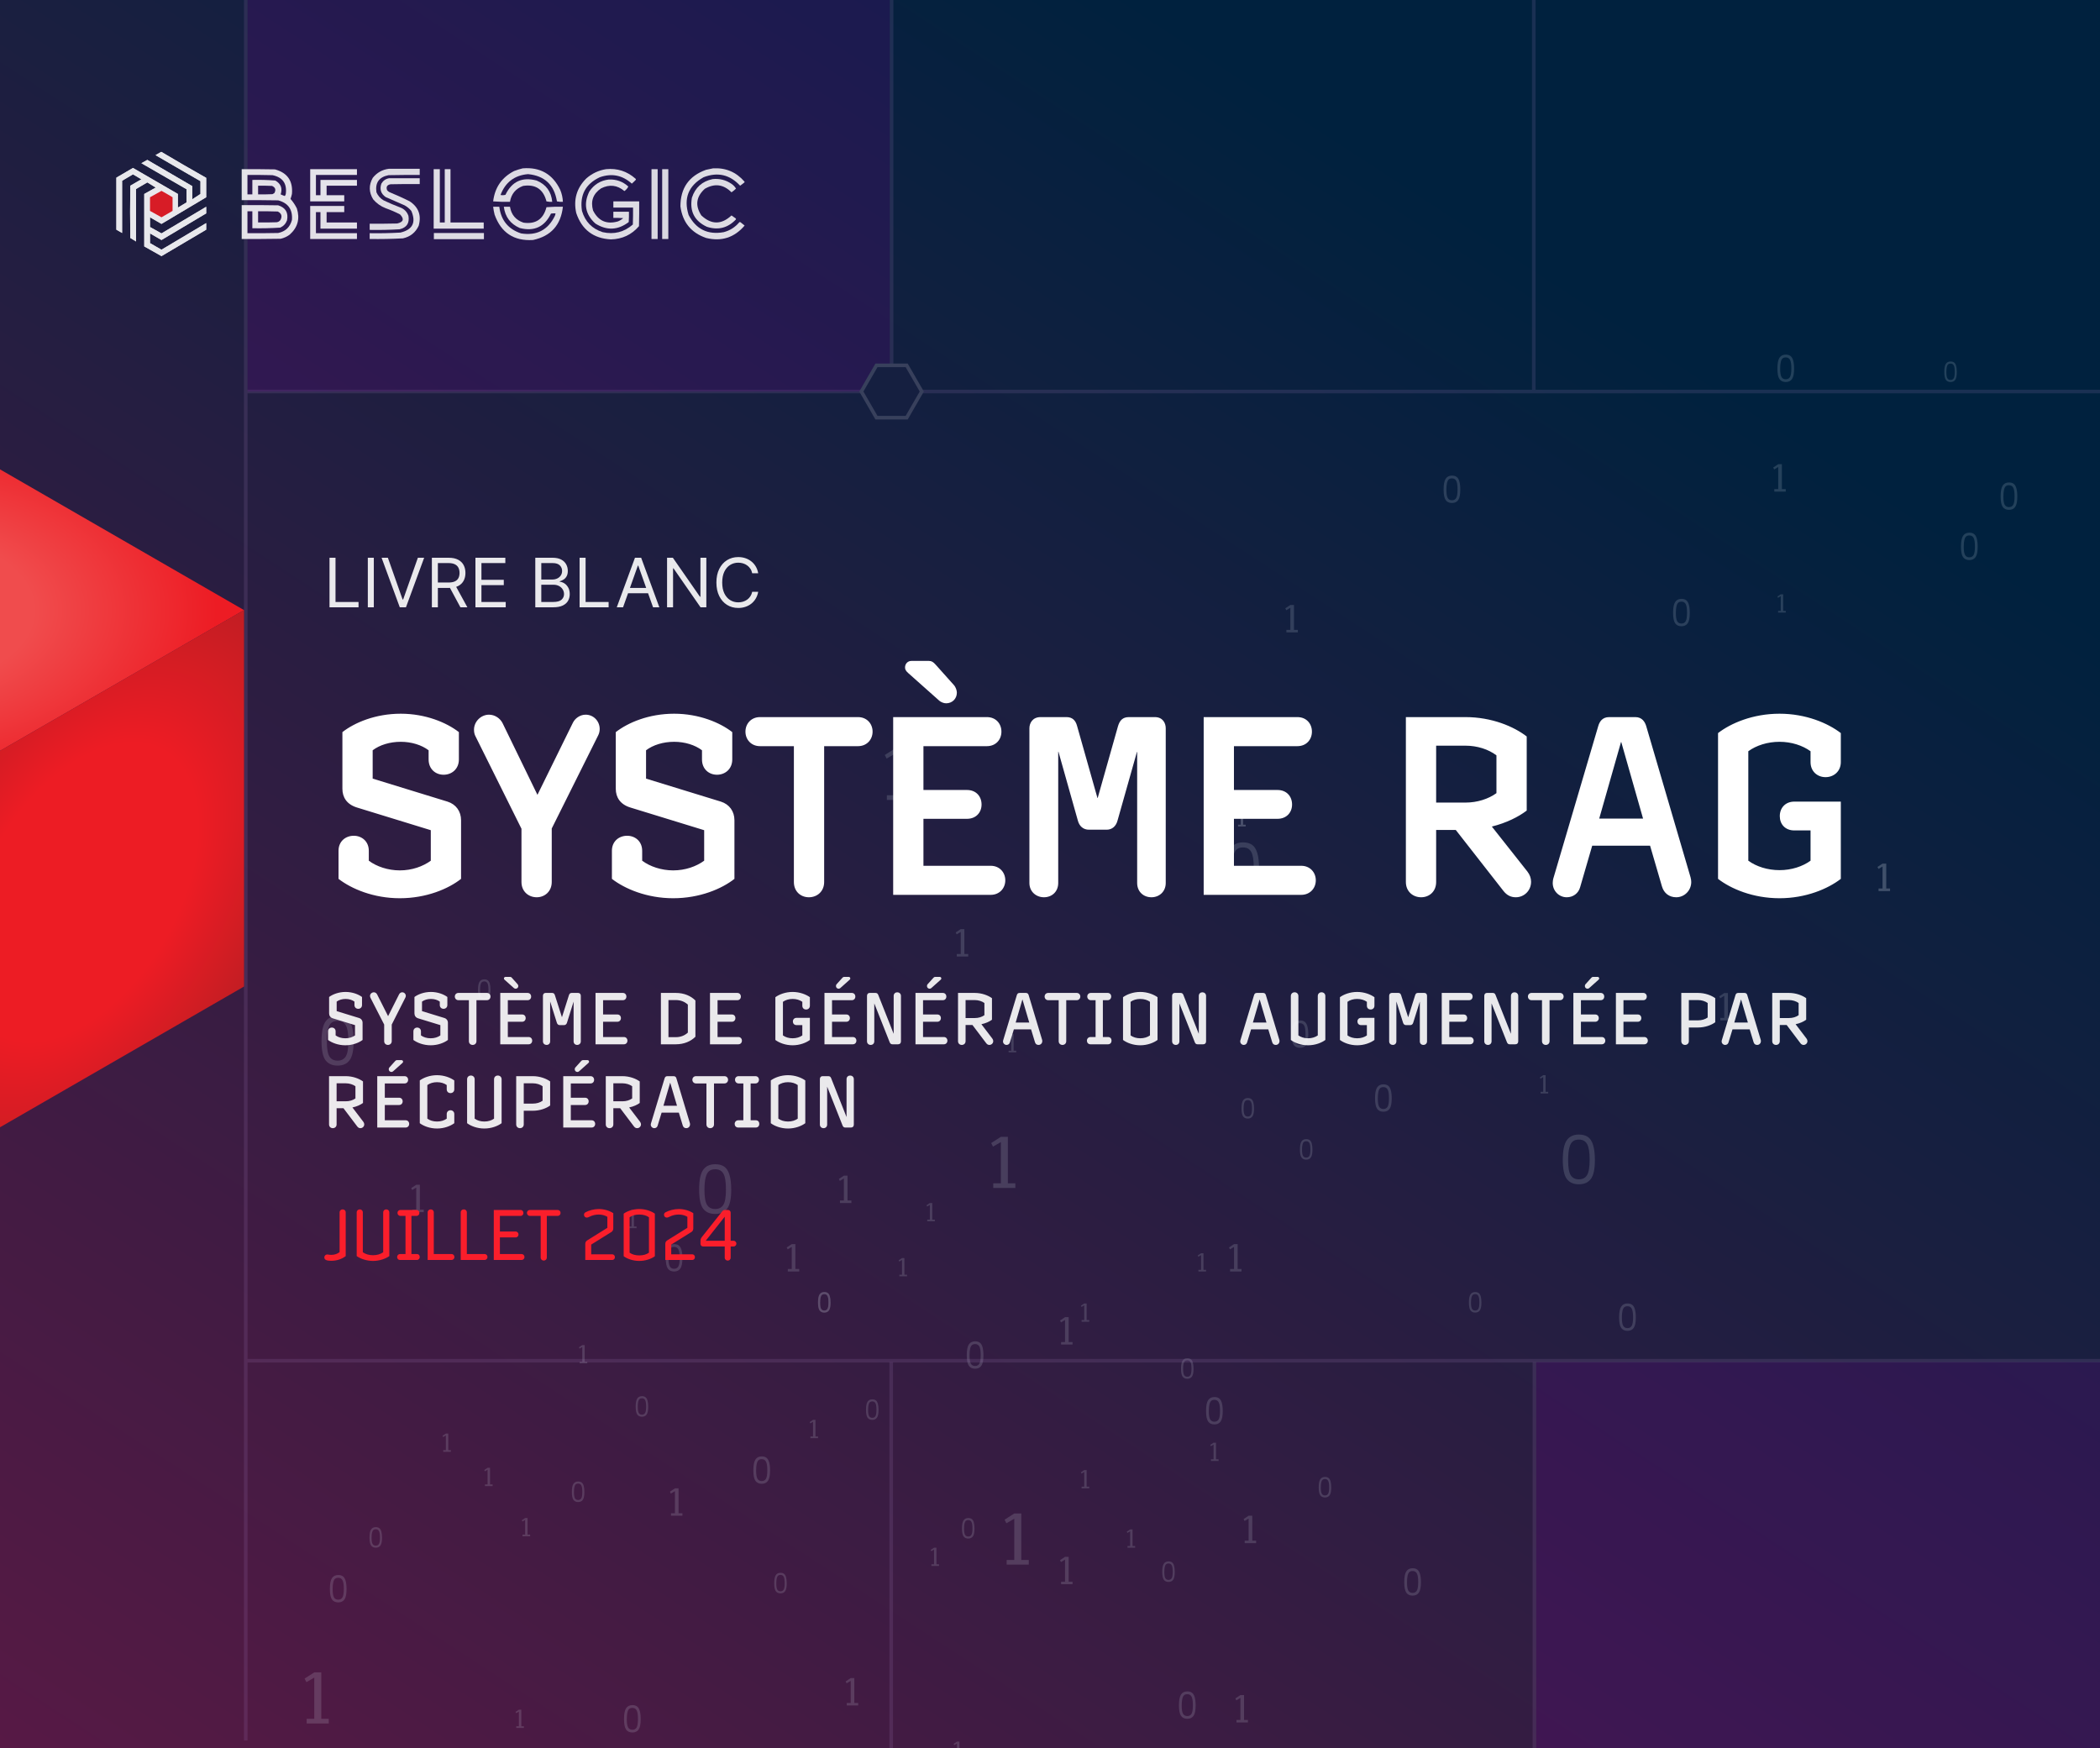 <svg xmlns="http://www.w3.org/2000/svg" fill="none" viewBox="0 0 1110 924" height="924" width="1110">
<rect x="0" y="0" width="1110" height="924" fill="#808080" stroke="none"/>
<g clip-path="url(#clip0_2336_1178)">
<rect fill="url(#paint0_linear_2336_1178)" height="924" width="1110"></rect>
<g opacity="0.3">
<path fill-opacity="0.5" fill="#EDF9FF" d="M1061.87 255.02C1062.87 255.02 1063.69 255.239 1064.31 255.679C1065.63 256.586 1066.29 258.854 1066.29 262.482C1066.29 265.047 1065.92 266.862 1065.19 267.925C1064.46 268.973 1063.36 269.498 1061.89 269.498C1060.42 269.498 1059.31 268.981 1058.57 267.946C1057.84 266.897 1057.47 265.04 1057.47 262.376C1057.47 259.697 1057.83 257.805 1058.55 256.699C1059.28 255.579 1060.39 255.02 1061.87 255.02ZM1061.89 256.487C1061.19 256.487 1060.64 256.657 1060.24 256.997C1059.37 257.691 1058.94 259.527 1058.94 262.503C1058.94 264.601 1059.17 266.054 1059.65 266.862C1060.13 267.655 1060.87 268.052 1061.89 268.052C1062.9 268.052 1063.65 267.648 1064.13 266.84C1064.6 266.032 1064.84 264.537 1064.84 262.354C1064.84 260.157 1064.61 258.634 1064.14 257.783C1063.69 256.919 1062.94 256.487 1061.89 256.487Z"></path>
<path fill-opacity="0.5" fill="#EDF9FF" d="M1040.92 281.562C1041.92 281.562 1042.73 281.781 1043.36 282.221C1044.68 283.128 1045.34 285.395 1045.34 289.024C1045.34 291.589 1044.97 293.404 1044.24 294.467C1043.5 295.515 1042.4 296.04 1040.94 296.04C1039.47 296.04 1038.36 295.523 1037.62 294.488C1036.88 293.439 1036.52 291.582 1036.52 288.918C1036.52 286.239 1036.88 284.347 1037.6 283.241C1038.33 282.121 1039.44 281.562 1040.92 281.562ZM1040.94 283.028C1040.24 283.028 1039.69 283.199 1039.29 283.539C1038.42 284.233 1037.98 286.069 1037.98 289.045C1037.98 291.143 1038.22 292.596 1038.7 293.404C1039.18 294.197 1039.92 294.594 1040.94 294.594C1041.95 294.594 1042.7 294.19 1043.17 293.382C1043.65 292.574 1043.89 291.079 1043.89 288.896C1043.89 286.699 1043.66 285.176 1043.19 284.325C1042.74 283.461 1041.99 283.028 1040.94 283.028Z"></path>
<path fill-opacity="0.5" fill="#EDF9FF" d="M943.883 187.448C944.886 187.448 945.699 187.668 946.322 188.107C947.643 189.014 948.303 191.282 948.303 194.911C948.303 197.476 947.936 199.29 947.203 200.353C946.469 201.402 945.369 201.927 943.901 201.927C942.434 201.927 941.328 201.409 940.582 200.375C939.848 199.326 939.481 197.469 939.481 194.804C939.481 192.126 939.842 190.233 940.563 189.128C941.297 188.008 942.404 187.448 943.883 187.448ZM943.901 188.915C943.204 188.915 942.654 189.085 942.251 189.425C941.383 190.12 940.949 191.955 940.949 194.932C940.949 197.03 941.187 198.482 941.664 199.29C942.141 200.084 942.887 200.481 943.901 200.481C944.916 200.481 945.662 200.077 946.139 199.269C946.616 198.461 946.854 196.966 946.854 194.783C946.854 192.586 946.622 191.063 946.157 190.212C945.705 189.348 944.953 188.915 943.901 188.915Z"></path>
<path fill-opacity="0.5" fill="#EDF9FF" d="M888.748 316.55C889.751 316.55 890.564 316.769 891.187 317.209C892.508 318.116 893.168 320.384 893.168 324.012C893.168 326.578 892.801 328.392 892.068 329.455C891.334 330.504 890.234 331.028 888.767 331.028C887.299 331.028 886.193 330.511 885.447 329.476C884.713 328.427 884.347 326.571 884.347 323.906C884.347 321.227 884.707 319.335 885.429 318.229C886.162 317.11 887.269 316.55 888.748 316.55ZM888.767 318.017C888.07 318.017 887.519 318.187 887.116 318.527C886.248 319.222 885.814 321.057 885.814 324.033C885.814 326.131 886.052 327.584 886.529 328.392C887.006 329.186 887.752 329.582 888.767 329.582C889.781 329.582 890.527 329.179 891.004 328.371C891.481 327.563 891.719 326.067 891.719 323.885C891.719 321.688 891.487 320.164 891.022 319.314C890.57 318.449 889.818 318.017 888.767 318.017Z"></path>
<path fill-opacity="0.5" fill="#EDF9FF" d="M767.453 251.398C768.456 251.398 769.269 251.618 769.893 252.058C771.213 252.965 771.873 255.232 771.873 258.861C771.873 261.426 771.506 263.241 770.773 264.304C770.039 265.352 768.939 265.877 767.472 265.877C766.004 265.877 764.898 265.359 764.152 264.325C763.419 263.276 763.052 261.419 763.052 258.755C763.052 256.076 763.412 254.184 764.134 253.078C764.867 251.958 765.974 251.398 767.453 251.398ZM767.472 252.865C766.775 252.865 766.225 253.035 765.821 253.376C764.953 254.07 764.519 255.906 764.519 258.882C764.519 260.98 764.757 262.433 765.234 263.241C765.711 264.034 766.457 264.431 767.472 264.431C768.486 264.431 769.232 264.027 769.709 263.219C770.186 262.411 770.424 260.916 770.424 258.733C770.424 256.536 770.192 255.013 769.727 254.162C769.275 253.298 768.523 252.865 767.472 252.865Z"></path>
<path fill-opacity="0.5" fill="#EDF9FF" d="M1031 191.071C1031.75 191.071 1032.36 191.236 1032.83 191.566C1033.82 192.246 1034.31 193.947 1034.31 196.668C1034.31 198.592 1034.04 199.953 1033.49 200.75C1032.94 201.537 1032.11 201.93 1031.01 201.93C1029.91 201.93 1029.08 201.542 1028.52 200.766C1027.97 199.979 1027.7 198.587 1027.7 196.588C1027.7 194.579 1027.97 193.16 1028.51 192.331C1029.06 191.491 1029.89 191.071 1031 191.071ZM1031.01 192.172C1030.49 192.172 1030.07 192.299 1029.77 192.554C1029.12 193.075 1028.8 194.452 1028.8 196.684C1028.8 198.257 1028.97 199.347 1029.33 199.953C1029.69 200.548 1030.25 200.846 1031.01 200.846C1031.77 200.846 1032.33 200.543 1032.69 199.937C1033.05 199.331 1033.22 198.209 1033.22 196.572C1033.22 194.925 1033.05 193.782 1032.7 193.144C1032.36 192.496 1031.8 192.172 1031.01 192.172Z"></path>
<path fill-opacity="0.5" fill="#EDF9FF" d="M943.892 259.844H937.842V258.52H939.925V246.854L937.769 248.137L937.275 247.123L939.925 245.365H941.845V258.52H943.892V259.844Z"></path>
<path fill-opacity="0.5" fill="#EDF9FF" d="M642.858 440.822H636.809V439.498H638.892V427.833L636.736 429.115L636.242 428.102L638.892 426.344H640.811V439.498H642.858V440.822Z"></path>
<path fill-opacity="0.5" fill="#EDF9FF" d="M999.025 470.986H992.976V469.662H995.059V457.997L992.903 459.279L992.409 458.266L995.059 456.508H996.978V469.662H999.025V470.986Z"></path>
<path fill-opacity="0.5" fill="#EDF9FF" d="M999.025 470.986H992.976V469.662H995.059V457.997L992.903 459.279L992.409 458.266L995.059 456.508H996.978V469.662H999.025V470.986Z"></path>
<path fill-opacity="0.5" fill="#EDF9FF" d="M943.892 323.791H939.859V322.908H941.248V315.131L939.81 315.986L939.481 315.311L941.248 314.139H942.528V322.908H943.892V323.791Z"></path>
</g>
<g opacity="0.3">
<path fill-opacity="0.5" fill="#EDF9FF" d="M178.417 536.964C180.346 536.964 181.91 537.363 183.11 538.161C185.65 539.808 186.921 543.926 186.921 550.516C186.921 555.174 186.215 558.469 184.804 560.4C183.392 562.304 181.275 563.257 178.452 563.257C175.629 563.257 173.5 562.317 172.065 560.438C170.654 558.533 169.948 555.162 169.948 550.323C169.948 545.458 170.642 542.022 172.03 540.014C173.442 537.981 175.57 536.964 178.417 536.964ZM178.452 539.628C177.111 539.628 176.053 539.937 175.276 540.555C173.606 541.816 172.771 545.149 172.771 550.554C172.771 554.364 173.23 557.002 174.147 558.469C175.065 559.91 176.5 560.631 178.452 560.631C180.405 560.631 181.84 559.898 182.757 558.43C183.674 556.963 184.133 554.248 184.133 550.284C184.133 546.294 183.686 543.527 182.792 541.983C181.922 540.413 180.475 539.628 178.452 539.628Z"></path>
<path fill-opacity="0.5" fill="#EDF9FF" d="M656.982 445.269C658.911 445.269 660.476 445.668 661.675 446.465C664.216 448.113 665.486 452.231 665.486 458.82C665.486 463.479 664.78 466.774 663.369 468.704C661.958 470.609 659.84 471.561 657.018 471.561C654.195 471.561 652.066 470.622 650.631 468.743C649.219 466.838 648.514 463.466 648.514 458.627C648.514 453.763 649.208 450.326 650.596 448.319C652.007 446.285 654.136 445.269 656.982 445.269ZM657.018 447.933C655.677 447.933 654.618 448.241 653.842 448.859C652.172 450.12 651.337 453.454 651.337 458.859C651.337 462.668 651.795 465.307 652.713 466.774C653.63 468.215 655.065 468.936 657.018 468.936C658.97 468.936 660.405 468.202 661.322 466.735C662.24 465.268 662.699 462.553 662.699 458.589C662.699 454.599 662.252 451.832 661.358 450.288C660.487 448.718 659.041 447.933 657.018 447.933Z"></path>
<path fill-opacity="0.5" fill="#EDF9FF" d="M834.515 599.705C836.443 599.705 838.008 600.104 839.208 600.902C841.748 602.549 843.018 606.668 843.018 613.257C843.018 617.916 842.313 621.21 840.901 623.141C839.49 625.045 837.373 625.998 834.55 625.998C831.727 625.998 829.598 625.058 828.163 623.179C826.752 621.275 826.046 617.903 826.046 613.064C826.046 608.199 826.74 604.763 828.128 602.755C829.539 600.722 831.668 599.705 834.515 599.705ZM834.55 602.369C833.209 602.369 832.15 602.678 831.374 603.296C829.704 604.557 828.869 607.89 828.869 613.295C828.869 617.105 829.327 619.743 830.245 621.21C831.162 622.652 832.597 623.372 834.55 623.372C836.502 623.372 837.937 622.639 838.855 621.172C839.772 619.705 840.231 616.989 840.231 613.025C840.231 609.036 839.784 606.269 838.89 604.724C838.02 603.154 836.573 602.369 834.55 602.369Z"></path>
<path fill-opacity="0.5" fill="#EDF9FF" d="M378.003 615.391C379.932 615.391 381.496 615.79 382.696 616.588C385.236 618.235 386.507 622.353 386.507 628.942C386.507 633.601 385.801 636.896 384.39 638.826C382.978 640.731 380.861 641.683 378.038 641.683C375.215 641.683 373.086 640.744 371.651 638.865C370.24 636.96 369.534 633.588 369.534 628.749C369.534 623.885 370.228 620.448 371.616 618.441C373.027 616.407 375.156 615.391 378.003 615.391ZM378.038 618.055C376.697 618.055 375.639 618.364 374.862 618.981C373.192 620.242 372.357 623.576 372.357 628.981C372.357 632.79 372.816 635.429 373.733 636.896C374.651 638.337 376.086 639.058 378.038 639.058C379.991 639.058 381.426 638.324 382.343 636.857C383.26 635.39 383.719 632.675 383.719 628.711C383.719 624.721 383.272 621.954 382.378 620.41C381.508 618.84 380.061 618.055 378.038 618.055Z"></path>
<path fill-opacity="0.5" fill="#EDF9FF" d="M687.099 539.379C688.101 539.379 688.914 539.599 689.538 540.038C690.859 540.945 691.519 543.213 691.519 546.841C691.519 549.407 691.152 551.221 690.418 552.284C689.685 553.333 688.584 553.857 687.117 553.857C685.65 553.857 684.543 553.34 683.798 552.305C683.064 551.256 682.697 549.4 682.697 546.735C682.697 544.056 683.058 542.164 683.779 541.058C684.513 539.939 685.619 539.379 687.099 539.379ZM687.117 540.846C686.42 540.846 685.87 541.016 685.467 541.356C684.599 542.051 684.164 543.886 684.164 546.863C684.164 548.96 684.403 550.413 684.88 551.221C685.357 552.015 686.102 552.412 687.117 552.412C688.132 552.412 688.878 552.008 689.355 551.2C689.831 550.392 690.07 548.897 690.07 546.714C690.07 544.517 689.838 542.993 689.373 542.143C688.921 541.278 688.169 540.846 687.117 540.846Z"></path>
<path fill-opacity="0.5" fill="#EDF9FF" d="M731.206 573.159C732.209 573.159 733.022 573.379 733.645 573.818C734.966 574.725 735.626 576.993 735.626 580.622C735.626 583.187 735.259 585.001 734.526 586.064C733.792 587.113 732.692 587.638 731.225 587.638C729.757 587.638 728.651 587.12 727.905 586.086C727.171 585.037 726.805 583.18 726.805 580.515C726.805 577.836 727.165 575.944 727.887 574.839C728.62 573.719 729.727 573.159 731.206 573.159ZM731.225 574.626C730.528 574.626 729.977 574.796 729.574 575.136C728.706 575.831 728.272 577.666 728.272 580.643C728.272 582.741 728.51 584.193 728.987 585.001C729.464 585.795 730.21 586.192 731.225 586.192C732.239 586.192 732.985 585.788 733.462 584.98C733.939 584.172 734.177 582.677 734.177 580.494C734.177 578.297 733.945 576.773 733.48 575.923C733.028 575.058 732.276 574.626 731.225 574.626Z"></path>
<path fill-opacity="0.5" fill="#EDF9FF" d="M860.221 688.987C861.223 688.987 862.037 689.207 862.66 689.646C863.981 690.553 864.641 692.821 864.641 696.45C864.641 699.015 864.274 700.829 863.54 701.892C862.807 702.941 861.706 703.466 860.239 703.466C858.772 703.466 857.666 702.948 856.92 701.914C856.186 700.865 855.819 699.008 855.819 696.343C855.819 693.665 856.18 691.772 856.901 690.667C857.635 689.547 858.741 688.987 860.221 688.987ZM860.239 690.454C859.542 690.454 858.992 690.624 858.589 690.965C857.721 691.659 857.287 693.495 857.287 696.471C857.287 698.569 857.525 700.021 858.002 700.829C858.479 701.623 859.224 702.02 860.239 702.02C861.254 702.02 862 701.616 862.477 700.808C862.954 700 863.192 698.505 863.192 696.322C863.192 694.125 862.96 692.602 862.495 691.751C862.043 690.887 861.291 690.454 860.239 690.454Z"></path>
<path fill-opacity="0.5" fill="#EDF9FF" d="M746.644 828.945C747.646 828.945 748.459 829.165 749.083 829.604C750.403 830.511 751.064 832.779 751.064 836.408C751.064 838.973 750.697 840.787 749.963 841.85C749.23 842.899 748.129 843.424 746.662 843.424C745.195 843.424 744.088 842.906 743.343 841.872C742.609 840.823 742.242 838.966 742.242 836.301C742.242 833.623 742.603 831.73 743.324 830.625C744.058 829.505 745.164 828.945 746.644 828.945ZM746.662 830.412C745.965 830.412 745.415 830.582 745.012 830.923C744.143 831.617 743.709 833.453 743.709 836.429C743.709 838.527 743.948 839.979 744.425 840.787C744.901 841.581 745.647 841.978 746.662 841.978C747.677 841.978 748.423 841.574 748.9 840.766C749.376 839.958 749.615 838.463 749.615 836.28C749.615 834.083 749.383 832.56 748.918 831.709C748.466 830.845 747.714 830.412 746.662 830.412Z"></path>
<path fill-opacity="0.5" fill="#EDF9FF" d="M641.888 738.453C642.89 738.453 643.704 738.673 644.327 739.112C645.648 740.019 646.308 742.287 646.308 745.916C646.308 748.481 645.941 750.295 645.207 751.358C644.474 752.407 643.373 752.932 641.906 752.932C640.439 752.932 639.333 752.414 638.587 751.379C637.853 750.331 637.486 748.474 637.486 745.809C637.486 743.13 637.847 741.238 638.568 740.133C639.302 739.013 640.408 738.453 641.888 738.453ZM641.906 739.92C641.209 739.92 640.659 740.09 640.256 740.43C639.388 741.125 638.954 742.96 638.954 745.937C638.954 748.035 639.192 749.487 639.669 750.295C640.146 751.089 640.891 751.486 641.906 751.486C642.921 751.486 643.667 751.082 644.144 750.274C644.621 749.466 644.859 747.971 644.859 745.788C644.859 743.591 644.627 742.067 644.162 741.217C643.71 740.352 642.958 739.92 641.906 739.92Z"></path>
<path fill-opacity="0.5" fill="#EDF9FF" d="M627.554 894.056C628.556 894.056 629.37 894.275 629.993 894.715C631.314 895.622 631.974 897.89 631.974 901.518C631.974 904.084 631.607 905.898 630.873 906.961C630.14 908.01 629.039 908.534 627.572 908.534C626.105 908.534 624.999 908.017 624.253 906.982C623.519 905.933 623.152 904.076 623.152 901.412C623.152 898.733 623.513 896.841 624.234 895.735C624.968 894.616 626.074 894.056 627.554 894.056ZM627.572 895.523C626.875 895.523 626.325 895.693 625.922 896.033C625.054 896.727 624.62 898.563 624.62 901.539C624.62 903.637 624.858 905.09 625.335 905.898C625.812 906.691 626.557 907.088 627.572 907.088C628.587 907.088 629.333 906.684 629.81 905.876C630.287 905.069 630.525 903.573 630.525 901.391C630.525 899.194 630.293 897.67 629.828 896.82C629.376 895.955 628.624 895.523 627.572 895.523Z"></path>
<path fill-opacity="0.5" fill="#EDF9FF" d="M515.402 709C516.404 709 517.217 709.22 517.841 709.659C519.161 710.566 519.821 712.834 519.821 716.462C519.821 719.028 519.455 720.842 518.721 721.905C517.987 722.954 516.887 723.478 515.42 723.478C513.953 723.478 512.846 722.961 512.1 721.926C511.367 720.878 511 719.021 511 716.356C511 713.677 511.361 711.785 512.082 710.68C512.816 709.56 513.922 709 515.402 709ZM515.42 710.467C514.723 710.467 514.173 710.637 513.769 710.977C512.901 711.672 512.467 713.507 512.467 716.484C512.467 718.581 512.706 720.034 513.182 720.842C513.659 721.636 514.405 722.033 515.42 722.033C516.435 722.033 517.181 721.629 517.657 720.821C518.134 720.013 518.373 718.518 518.373 716.335C518.373 714.138 518.14 712.614 517.676 711.764C517.223 710.899 516.471 710.467 515.42 710.467Z"></path>
<path fill-opacity="0.5" fill="#EDF9FF" d="M402.606 769.827C403.608 769.827 404.421 770.047 405.045 770.486C406.365 771.393 407.026 773.661 407.026 777.29C407.026 779.855 406.659 781.669 405.925 782.732C405.192 783.781 404.091 784.306 402.624 784.306C401.157 784.306 400.05 783.788 399.304 782.754C398.571 781.705 398.204 779.848 398.204 777.183C398.204 774.504 398.565 772.612 399.286 771.507C400.02 770.387 401.126 769.827 402.606 769.827ZM402.624 771.294C401.927 771.294 401.377 771.464 400.973 771.804C400.105 772.499 399.671 774.334 399.671 777.311C399.671 779.409 399.91 780.861 400.387 781.669C400.863 782.463 401.609 782.86 402.624 782.86C403.639 782.86 404.385 782.456 404.861 781.648C405.338 780.84 405.577 779.345 405.577 777.162C405.577 774.965 405.344 773.441 404.88 772.591C404.427 771.726 403.676 771.294 402.624 771.294Z"></path>
<path fill-opacity="0.5" fill="#EDF9FF" d="M334.239 901.294C335.242 901.294 336.055 901.514 336.679 901.953C337.999 902.86 338.659 905.128 338.659 908.756C338.659 911.322 338.293 913.136 337.559 914.199C336.825 915.248 335.725 915.772 334.258 915.772C332.791 915.772 331.684 915.255 330.938 914.22C330.205 913.171 329.838 911.315 329.838 908.65C329.838 905.971 330.199 904.079 330.92 902.974C331.654 901.854 332.76 901.294 334.239 901.294ZM334.258 902.761C333.561 902.761 333.011 902.931 332.607 903.271C331.739 903.966 331.305 905.801 331.305 908.778C331.305 910.875 331.544 912.328 332.02 913.136C332.497 913.93 333.243 914.327 334.258 914.327C335.273 914.327 336.018 913.923 336.495 913.115C336.972 912.307 337.211 910.812 337.211 908.629C337.211 906.432 336.978 904.908 336.514 904.058C336.061 903.193 335.309 902.761 334.258 902.761Z"></path>
<path fill-opacity="0.5" fill="#EDF9FF" d="M178.76 832.523C179.763 832.523 180.576 832.743 181.199 833.183C182.52 834.09 183.18 836.357 183.18 839.986C183.18 842.551 182.813 844.366 182.079 845.429C181.346 846.477 180.246 847.002 178.778 847.002C177.311 847.002 176.205 846.484 175.459 845.45C174.725 844.401 174.358 842.544 174.358 839.88C174.358 837.201 174.719 835.309 175.44 834.203C176.174 833.083 177.281 832.523 178.76 832.523ZM178.778 833.99C178.081 833.99 177.531 834.16 177.128 834.501C176.26 835.195 175.826 837.031 175.826 840.007C175.826 842.105 176.064 843.558 176.541 844.366C177.018 845.159 177.764 845.556 178.778 845.556C179.793 845.556 180.539 845.152 181.016 844.344C181.493 843.536 181.731 842.041 181.731 839.858C181.731 837.661 181.499 836.138 181.034 835.287C180.582 834.423 179.83 833.99 178.778 833.99Z"></path>
<path fill-opacity="0.5" fill="#EDF9FF" d="M356.292 657.619C357.295 657.619 358.108 657.839 358.731 658.278C360.052 659.185 360.712 661.453 360.712 665.082C360.712 667.647 360.345 669.461 359.612 670.524C358.878 671.573 357.778 672.098 356.311 672.098C354.843 672.098 353.737 671.58 352.991 670.546C352.257 669.497 351.891 667.64 351.891 664.975C351.891 662.296 352.251 660.404 352.973 659.299C353.706 658.179 354.813 657.619 356.292 657.619ZM356.311 659.086C355.614 659.086 355.063 659.256 354.66 659.596C353.792 660.291 353.358 662.126 353.358 665.103C353.358 667.201 353.596 668.653 354.073 669.461C354.55 670.255 355.296 670.652 356.311 670.652C357.325 670.652 358.071 670.248 358.548 669.44C359.025 668.632 359.263 667.137 359.263 664.954C359.263 662.757 359.031 661.233 358.566 660.383C358.114 659.518 357.362 659.086 356.311 659.086Z"></path>
<path fill-opacity="0.5" fill="#EDF9FF" d="M255.951 517.661C256.703 517.661 257.312 517.826 257.78 518.155C258.77 518.836 259.266 520.537 259.266 523.258C259.266 525.182 258.99 526.543 258.44 527.34C257.89 528.127 257.065 528.52 255.964 528.52C254.864 528.52 254.034 528.132 253.475 527.356C252.925 526.569 252.649 525.177 252.649 523.178C252.649 521.169 252.92 519.75 253.461 518.921C254.011 518.081 254.841 517.661 255.951 517.661ZM255.964 518.761C255.442 518.761 255.029 518.889 254.726 519.144C254.075 519.665 253.75 521.042 253.75 523.274C253.75 524.847 253.929 525.937 254.286 526.543C254.644 527.138 255.203 527.436 255.964 527.436C256.725 527.436 257.285 527.133 257.642 526.527C258 525.921 258.179 524.799 258.179 523.162C258.179 521.515 258.005 520.372 257.656 519.734C257.317 519.086 256.753 518.761 255.964 518.761Z"></path>
<path fill-opacity="0.5" fill="#EDF9FF" d="M435.688 682.954C436.44 682.954 437.05 683.119 437.517 683.448C438.508 684.129 439.003 685.83 439.003 688.551C439.003 690.475 438.728 691.836 438.178 692.633C437.627 693.42 436.802 693.813 435.702 693.813C434.601 693.813 433.771 693.425 433.212 692.649C432.662 691.862 432.387 690.47 432.387 688.471C432.387 686.462 432.657 685.043 433.198 684.214C433.748 683.374 434.578 682.954 435.688 682.954ZM435.702 684.054C435.179 684.054 434.766 684.182 434.464 684.437C433.813 684.958 433.487 686.335 433.487 688.567C433.487 690.14 433.666 691.23 434.024 691.836C434.381 692.431 434.941 692.729 435.702 692.729C436.463 692.729 437.022 692.426 437.38 691.82C437.737 691.214 437.916 690.092 437.916 688.455C437.916 686.808 437.742 685.665 437.394 685.027C437.054 684.379 436.49 684.054 435.702 684.054Z"></path>
<path fill-opacity="0.5" fill="#EDF9FF" d="M659.534 580.399C660.286 580.399 660.895 580.564 661.363 580.894C662.353 581.574 662.849 583.275 662.849 585.996C662.849 587.92 662.573 589.281 662.023 590.078C661.473 590.865 660.648 591.258 659.547 591.258C658.447 591.258 657.617 590.87 657.058 590.094C656.508 589.308 656.232 587.915 656.232 585.917C656.232 583.907 656.503 582.488 657.044 581.659C657.594 580.819 658.424 580.399 659.534 580.399ZM659.547 581.5C659.025 581.5 658.612 581.627 658.309 581.882C657.658 582.403 657.333 583.78 657.333 586.012C657.333 587.585 657.512 588.675 657.869 589.281C658.227 589.876 658.786 590.174 659.547 590.174C660.308 590.174 660.868 589.871 661.225 589.265C661.583 588.659 661.762 587.538 661.762 585.901C661.762 584.253 661.588 583.11 661.239 582.472C660.9 581.824 660.336 581.5 659.547 581.5Z"></path>
<path fill-opacity="0.5" fill="#EDF9FF" d="M690.41 602.116C691.162 602.116 691.771 602.281 692.239 602.611C693.229 603.291 693.725 604.992 693.725 607.713C693.725 609.637 693.449 610.998 692.899 611.795C692.349 612.582 691.524 612.975 690.423 612.975C689.323 612.975 688.493 612.587 687.934 611.811C687.383 611.024 687.108 609.632 687.108 607.633C687.108 605.624 687.379 604.205 687.92 603.376C688.47 602.536 689.3 602.116 690.41 602.116ZM690.423 603.216C689.901 603.216 689.488 603.344 689.185 603.599C688.534 604.12 688.209 605.497 688.209 607.729C688.209 609.302 688.388 610.392 688.745 610.998C689.103 611.593 689.662 611.891 690.423 611.891C691.184 611.891 691.744 611.588 692.101 610.982C692.459 610.376 692.638 609.254 692.638 607.617C692.638 605.97 692.464 604.827 692.115 604.189C691.776 603.541 691.212 603.216 690.423 603.216Z"></path>
<path fill-opacity="0.5" fill="#EDF9FF" d="M779.727 682.954C780.479 682.954 781.089 683.119 781.556 683.448C782.547 684.129 783.042 685.83 783.042 688.551C783.042 690.475 782.767 691.836 782.217 692.633C781.666 693.42 780.841 693.813 779.741 693.813C778.64 693.813 777.81 693.425 777.251 692.649C776.701 691.862 776.426 690.47 776.426 688.471C776.426 686.462 776.696 685.043 777.237 684.214C777.788 683.374 778.617 682.954 779.727 682.954ZM779.741 684.054C779.218 684.054 778.805 684.182 778.503 684.437C777.852 684.958 777.526 686.335 777.526 688.567C777.526 690.14 777.705 691.23 778.063 691.836C778.42 692.431 778.98 692.729 779.741 692.729C780.502 692.729 781.061 692.426 781.419 691.82C781.776 691.214 781.955 690.092 781.955 688.455C781.955 686.808 781.781 685.665 781.433 685.027C781.093 684.379 780.529 684.054 779.741 684.054Z"></path>
<path fill-opacity="0.5" fill="#EDF9FF" d="M700.332 780.684C701.084 780.684 701.694 780.848 702.162 781.178C703.152 781.858 703.647 783.559 703.647 786.28C703.647 788.204 703.372 789.565 702.822 790.362C702.272 791.149 701.447 791.542 700.346 791.542C699.246 791.542 698.416 791.154 697.857 790.378C697.306 789.592 697.031 788.199 697.031 786.201C697.031 784.192 697.302 782.772 697.843 781.943C698.393 781.103 699.223 780.684 700.332 780.684ZM700.346 781.784C699.823 781.784 699.411 781.911 699.108 782.167C698.457 782.687 698.132 784.064 698.132 786.296C698.132 787.87 698.31 788.959 698.668 789.565C699.026 790.16 699.585 790.458 700.346 790.458C701.107 790.458 701.667 790.155 702.024 789.549C702.382 788.943 702.561 787.822 702.561 786.185C702.561 784.537 702.386 783.394 702.038 782.756C701.699 782.108 701.135 781.784 700.346 781.784Z"></path>
<path fill-opacity="0.5" fill="#EDF9FF" d="M627.556 717.944C628.308 717.944 628.918 718.109 629.385 718.439C630.376 719.119 630.871 720.82 630.871 723.541C630.871 725.465 630.596 726.826 630.046 727.623C629.496 728.41 628.67 728.803 627.57 728.803C626.469 728.803 625.64 728.415 625.08 727.639C624.53 726.852 624.255 725.46 624.255 723.461C624.255 721.452 624.525 720.033 625.066 719.204C625.617 718.364 626.447 717.944 627.556 717.944ZM627.57 719.045C627.047 719.045 626.634 719.172 626.332 719.427C625.681 719.948 625.355 721.325 625.355 723.557C625.355 725.13 625.534 726.22 625.892 726.826C626.249 727.421 626.809 727.719 627.57 727.719C628.331 727.719 628.89 727.416 629.248 726.81C629.606 726.204 629.784 725.083 629.784 723.445C629.784 721.798 629.61 720.655 629.262 720.017C628.922 719.369 628.358 719.045 627.57 719.045Z"></path>
<path fill-opacity="0.5" fill="#EDF9FF" d="M617.632 825.326C618.384 825.326 618.994 825.491 619.462 825.82C620.452 826.501 620.947 828.202 620.947 830.923C620.947 832.847 620.672 834.208 620.122 835.005C619.572 835.792 618.746 836.185 617.646 836.185C616.546 836.185 615.716 835.797 615.156 835.021C614.606 834.234 614.331 832.842 614.331 830.843C614.331 828.834 614.602 827.415 615.143 826.586C615.693 825.746 616.523 825.326 617.632 825.326ZM617.646 826.426C617.123 826.426 616.711 826.554 616.408 826.809C615.757 827.33 615.431 828.707 615.431 830.939C615.431 832.512 615.61 833.602 615.968 834.208C616.326 834.803 616.885 835.101 617.646 835.101C618.407 835.101 618.966 834.798 619.324 834.192C619.682 833.586 619.861 832.464 619.861 830.827C619.861 829.18 619.686 828.037 619.338 827.399C618.999 826.751 618.435 826.426 617.646 826.426Z"></path>
<path fill-opacity="0.5" fill="#EDF9FF" d="M511.774 802.402C512.526 802.402 513.136 802.567 513.603 802.897C514.594 803.577 515.089 805.278 515.089 807.999C515.089 809.923 514.814 811.284 514.263 812.081C513.713 812.868 512.888 813.261 511.788 813.261C510.687 813.261 509.857 812.873 509.298 812.097C508.748 811.31 508.473 809.918 508.473 807.919C508.473 805.91 508.743 804.491 509.284 803.662C509.834 802.822 510.664 802.402 511.774 802.402ZM511.788 803.503C511.265 803.503 510.852 803.63 510.55 803.885C509.899 804.406 509.573 805.783 509.573 808.015C509.573 809.588 509.752 810.678 510.109 811.284C510.467 811.879 511.026 812.177 511.788 812.177C512.549 812.177 513.108 811.874 513.466 811.268C513.823 810.662 514.002 809.541 514.002 807.903C514.002 806.256 513.828 805.113 513.479 804.475C513.14 803.827 512.576 803.503 511.788 803.503Z"></path>
<path fill-opacity="0.5" fill="#EDF9FF" d="M461.05 739.662C461.802 739.662 462.412 739.827 462.88 740.156C463.87 740.837 464.365 742.538 464.365 745.259C464.365 747.183 464.09 748.544 463.54 749.341C462.99 750.128 462.164 750.521 461.064 750.521C459.964 750.521 459.134 750.133 458.574 749.357C458.024 748.57 457.749 747.178 457.749 745.179C457.749 743.17 458.02 741.751 458.561 740.922C459.111 740.082 459.941 739.662 461.05 739.662ZM461.064 740.762C460.541 740.762 460.129 740.89 459.826 741.145C459.175 741.666 458.849 743.043 458.849 745.275C458.849 746.848 459.028 747.938 459.386 748.544C459.743 749.139 460.303 749.437 461.064 749.437C461.825 749.437 462.384 749.134 462.742 748.528C463.1 747.922 463.279 746.8 463.279 745.163C463.279 743.516 463.104 742.373 462.756 741.735C462.417 741.087 461.853 740.762 461.064 740.762Z"></path>
<path fill-opacity="0.5" fill="#EDF9FF" d="M305.572 783.098C306.324 783.098 306.933 783.262 307.401 783.592C308.391 784.272 308.887 785.973 308.887 788.694C308.887 790.619 308.612 791.979 308.061 792.776C307.511 793.563 306.686 793.956 305.585 793.956C304.485 793.956 303.655 793.568 303.096 792.792C302.546 792.006 302.271 790.613 302.271 788.615C302.271 786.606 302.541 785.186 303.082 784.357C303.632 783.518 304.462 783.098 305.572 783.098ZM305.585 784.198C305.063 784.198 304.65 784.325 304.348 784.581C303.696 785.101 303.371 786.478 303.371 788.71C303.371 790.284 303.55 791.373 303.907 791.979C304.265 792.575 304.824 792.872 305.585 792.872C306.347 792.872 306.906 792.569 307.264 791.963C307.621 791.357 307.8 790.236 307.8 788.599C307.8 786.951 307.626 785.808 307.277 785.171C306.938 784.522 306.374 784.198 305.585 784.198Z"></path>
<path fill-opacity="0.5" fill="#EDF9FF" d="M198.611 807.229C199.363 807.229 199.972 807.393 200.44 807.723C201.431 808.403 201.926 810.104 201.926 812.825C201.926 814.749 201.651 816.11 201.1 816.907C200.55 817.694 199.725 818.087 198.625 818.087C197.524 818.087 196.694 817.699 196.135 816.923C195.585 816.137 195.31 814.744 195.31 812.746C195.31 810.736 195.58 809.317 196.121 808.488C196.671 807.648 197.501 807.229 198.611 807.229ZM198.625 808.329C198.102 808.329 197.689 808.456 197.387 808.711C196.735 809.232 196.41 810.609 196.41 812.841C196.41 814.415 196.589 815.504 196.946 816.11C197.304 816.705 197.863 817.003 198.625 817.003C199.386 817.003 199.945 816.7 200.303 816.094C200.66 815.488 200.839 814.367 200.839 812.73C200.839 811.082 200.665 809.939 200.316 809.301C199.977 808.653 199.413 808.329 198.625 808.329Z"></path>
<path fill-opacity="0.5" fill="#EDF9FF" d="M339.301 738C340.053 738 340.663 738.165 341.131 738.494C342.121 739.175 342.616 740.875 342.616 743.597C342.616 745.521 342.341 746.882 341.791 747.679C341.241 748.465 340.415 748.859 339.315 748.859C338.215 748.859 337.385 748.471 336.825 747.695C336.275 746.908 336 745.516 336 743.517C336 741.508 336.271 740.089 336.812 739.26C337.362 738.42 338.192 738 339.301 738ZM339.315 739.1C338.792 739.1 338.38 739.228 338.077 739.483C337.426 740.004 337.1 741.38 337.1 743.613C337.1 745.186 337.279 746.276 337.637 746.882C337.994 747.477 338.554 747.775 339.315 747.775C340.076 747.775 340.635 747.472 340.993 746.866C341.351 746.26 341.529 745.138 341.529 743.501C341.529 741.853 341.355 740.711 341.007 740.073C340.668 739.424 340.104 739.1 339.315 739.1Z"></path>
<path fill-opacity="0.5" fill="#EDF9FF" d="M412.533 831.36C413.285 831.36 413.894 831.525 414.362 831.855C415.352 832.535 415.848 834.236 415.848 836.957C415.848 838.881 415.572 840.242 415.022 841.039C414.472 841.826 413.647 842.219 412.546 842.219C411.446 842.219 410.616 841.831 410.057 841.055C409.507 840.268 409.231 838.876 409.231 836.877C409.231 834.868 409.502 833.449 410.043 832.62C410.593 831.78 411.423 831.36 412.533 831.36ZM412.546 832.461C412.024 832.461 411.611 832.588 411.308 832.843C410.657 833.364 410.332 834.741 410.332 836.973C410.332 838.546 410.511 839.636 410.868 840.242C411.226 840.837 411.785 841.135 412.546 841.135C413.307 841.135 413.867 840.832 414.224 840.226C414.582 839.62 414.761 838.499 414.761 836.861C414.761 835.214 414.587 834.071 414.238 833.433C413.899 832.785 413.335 832.461 412.546 832.461Z"></path>
<path fill-opacity="0.5" fill="#EDF9FF" d="M435.688 682.954C436.44 682.954 437.05 683.119 437.517 683.448C438.508 684.129 439.003 685.83 439.003 688.551C439.003 690.475 438.728 691.836 438.178 692.633C437.627 693.42 436.802 693.813 435.702 693.813C434.601 693.813 433.771 693.425 433.212 692.649C432.662 691.862 432.387 690.47 432.387 688.471C432.387 686.462 432.657 685.043 433.198 684.214C433.748 683.374 434.578 682.954 435.688 682.954ZM435.702 684.054C435.179 684.054 434.766 684.182 434.464 684.437C433.813 684.958 433.487 686.335 433.487 688.567C433.487 690.14 433.666 691.23 434.024 691.836C434.381 692.431 434.941 692.729 435.702 692.729C436.463 692.729 437.022 692.426 437.38 691.82C437.737 691.214 437.916 690.092 437.916 688.455C437.916 686.808 437.742 685.665 437.394 685.027C437.054 684.379 436.49 684.054 435.702 684.054Z"></path>
<path fill-opacity="0.5" fill="#EDF9FF" d="M480.447 422.829H468.768V420.358H472.79V398.583L468.627 400.976L467.674 399.085L472.79 395.803H476.495V420.358H480.447V422.829Z"></path>
<path fill-opacity="0.5" fill="#EDF9FF" d="M536.684 627.936H525.004V625.465H529.027V603.69L524.863 606.084L523.91 604.192L529.027 600.91H532.732V625.465H536.684V627.936Z"></path>
<path fill-opacity="0.5" fill="#EDF9FF" d="M543.774 827.026H532.094V824.555H536.116V802.78L531.953 805.174L531 803.282L536.116 800H539.821V824.555H543.774V827.026Z"></path>
<path fill-opacity="0.5" fill="#EDF9FF" d="M173.774 911.01H162.094V908.539H166.116V886.763L161.953 889.157L161 887.265L166.116 883.983H169.821V908.539H173.774V911.01Z"></path>
<path fill-opacity="0.5" fill="#EDF9FF" d="M223.979 640.727H217.93V639.404H220.013V627.738L217.857 629.021L217.363 628.007L220.013 626.249H221.932V639.404H223.979V640.727Z"></path>
<path fill-opacity="0.5" fill="#EDF9FF" d="M511.78 505.596H505.731V504.272H507.814V492.606L505.658 493.889L505.164 492.875L507.814 491.117H509.733V504.272H511.78V505.596Z"></path>
<path fill-opacity="0.5" fill="#EDF9FF" d="M566.915 710.707H560.865V709.383H562.949V697.718L560.792 699L560.299 697.987L562.949 696.229H564.868V709.383H566.915V710.707Z"></path>
<path fill-opacity="0.5" fill="#EDF9FF" d="M450.03 635.899H443.981V634.576H446.064V622.91L443.908 624.192L443.414 623.179L446.064 621.421H447.983V634.576H450.03V635.899Z"></path>
<path fill-opacity="0.5" fill="#EDF9FF" d="M422.463 672.098H416.413V670.774H418.497V659.108L416.34 660.391L415.847 659.377L418.497 657.619H420.416V670.774H422.463V672.098Z"></path>
<path fill-opacity="0.5" fill="#EDF9FF" d="M360.713 801.195H354.663V799.871H356.747V788.206L354.59 789.488L354.097 788.475L356.747 786.717H358.666V799.871H360.713V801.195Z"></path>
<path fill-opacity="0.5" fill="#EDF9FF" d="M453.616 901.478H447.567V900.155H449.65V888.489L447.493 889.772L447 888.758L449.65 887H451.569V900.155H453.616V901.478Z"></path>
<path fill-opacity="0.5" fill="#EDF9FF" d="M566.915 837.391H560.865V836.068H562.949V824.402L560.792 825.685L560.299 824.671L562.949 822.913H564.868V836.068H566.915V837.391Z"></path>
<path fill-opacity="0.5" fill="#EDF9FF" d="M659.616 910.473H653.567V909.149H655.65V897.483L653.493 898.766L653 897.752L655.65 895.994H657.569V909.149H659.616V910.473Z"></path>
<path fill-opacity="0.5" fill="#EDF9FF" d="M663.952 815.676H657.903V814.352H659.986V802.686L657.829 803.969L657.336 802.955L659.986 801.197H661.905V814.352H663.952V815.676Z"></path>
<path fill-opacity="0.5" fill="#EDF9FF" d="M656.233 672.098H650.184V670.774H652.267V659.108L650.111 660.391L649.617 659.377L652.267 657.619H654.186V670.774H656.233V672.098Z"></path>
<path fill-opacity="0.5" fill="#EDF9FF" d="M686.005 334.267H679.955V332.944H682.039V321.278L679.882 322.561L679.389 321.547L682.039 319.789H683.958V332.944H686.005V334.267Z"></path>
<path fill-opacity="0.5" fill="#EDF9FF" d="M915.364 539.377H909.315V538.053H911.398V526.388L909.242 527.67L908.748 526.657L911.398 524.898H913.317V538.053H915.364V539.377Z"></path>
<path fill-opacity="0.5" fill="#EDF9FF" d="M336.454 649.176H332.421V648.293H333.81V640.516L332.372 641.371L332.043 640.695L333.81 639.523H335.089V648.293H336.454V649.176Z"></path>
<path fill-opacity="0.5" fill="#EDF9FF" d="M494.138 645.556H490.105V644.673H491.494V636.896L490.057 637.751L489.728 637.075L491.494 635.903H492.774V644.673H494.138V645.556Z"></path>
<path fill-opacity="0.5" fill="#EDF9FF" d="M479.411 674.652H475.378V673.77H476.767V665.993L475.329 666.848L475 666.172L476.767 665H478.046V673.77H479.411V674.652Z"></path>
<path fill-opacity="0.5" fill="#EDF9FF" d="M644.103 772.24H640.07V771.358H641.459V763.581L640.021 764.436L639.692 763.76L641.459 762.588H642.738V771.358H644.103V772.24Z"></path>
<path fill-opacity="0.5" fill="#EDF9FF" d="M537.142 556.268H533.109V555.386H534.498V547.609L533.06 548.464L532.731 547.788L534.498 546.616H535.778V555.386H537.142V556.268Z"></path>
<path fill-opacity="0.5" fill="#EDF9FF" d="M658.438 436.823H654.405V435.941H655.794V428.164L654.356 429.019L654.027 428.343L655.794 427.171H657.073V435.941H658.438V436.823Z"></path>
<path fill-opacity="0.5" fill="#EDF9FF" d="M637.487 672.096H633.454V671.213H634.843V663.436L633.405 664.291L633.076 663.615L634.843 662.443H636.122V671.213H637.487V672.096Z"></path>
<path fill-opacity="0.5" fill="#EDF9FF" d="M575.737 698.64H571.704V697.757H573.093V689.98L571.655 690.835L571.326 690.159L573.093 688.987H574.372V697.757H575.737V698.64Z"></path>
<path fill-opacity="0.5" fill="#EDF9FF" d="M496.342 827.741H492.309V826.859H493.698V819.082L492.261 819.937L491.932 819.261L493.698 818.089H494.978V826.859H496.342V827.741Z"></path>
<path fill-opacity="0.5" fill="#EDF9FF" d="M432.387 760.175H428.354V759.292H429.743V751.515L428.306 752.37L427.977 751.695L429.743 750.522H431.023V759.292H432.387V760.175Z"></path>
<path fill-opacity="0.5" fill="#EDF9FF" d="M310.411 720.652H306.378V719.77H307.767V711.993L306.329 712.848L306 712.172L307.767 711H309.046V719.77H310.411V720.652Z"></path>
<path fill-opacity="0.5" fill="#EDF9FF" d="M280.217 812.055H276.184V811.172H277.573V803.395L276.136 804.25L275.807 803.574L277.573 802.402H278.853V811.172H280.217V812.055Z"></path>
<path fill-opacity="0.5" fill="#EDF9FF" d="M260.369 785.511H256.336V784.628H257.725V776.851L256.287 777.706L255.958 777.03L257.725 775.858H259.004V784.628H260.369V785.511Z"></path>
<path fill-opacity="0.5" fill="#EDF9FF" d="M238.315 767.412H234.282V766.53H235.671V758.753L234.233 759.607L233.904 758.932L235.671 757.76H236.95V766.53H238.315V767.412Z"></path>
<path fill-opacity="0.5" fill="#EDF9FF" d="M276.909 913.361H272.876V912.479H274.265V904.702L272.827 905.557L272.498 904.881L274.265 903.709H275.544V912.479H276.909V913.361Z"></path>
<path fill-opacity="0.5" fill="#EDF9FF" d="M508.472 930.254H504.439V929.371H505.828V921.594L504.391 922.449L504.062 921.774L505.828 920.602H507.108V929.371H508.472V930.254Z"></path>
<path fill-opacity="0.5" fill="#EDF9FF" d="M575.737 786.717H571.704V785.834H573.093V778.057L571.655 778.912L571.326 778.237L573.093 777.064H574.372V785.834H575.737V786.717Z"></path>
<path fill-opacity="0.5" fill="#EDF9FF" d="M599.996 818.087H595.963V817.204H597.352V809.427L595.914 810.282L595.585 809.607L597.352 808.435H598.631V817.204H599.996V818.087Z"></path>
<path fill-opacity="0.5" fill="#EDF9FF" d="M818.327 577.986H814.294V577.104H815.683V569.327L814.245 570.182L813.916 569.506L815.683 568.334H816.962V577.104H818.327V577.986Z"></path>
<path fill-opacity="0.5" fill="#EDF9FF" d="M658.438 436.823H654.405V435.941H655.794V428.164L654.356 429.019L654.027 428.343L655.794 427.171H657.073V435.941H658.438V436.823Z"></path>
</g>
<line stroke-width="1.896" stroke-opacity="0.15" stroke="#B087CA" y2="206.953" x2="1833.82" y1="206.953" x1="130.852"></line>
<line stroke-width="1.896" stroke-opacity="0.15" stroke="#B087CA" y2="-160" x2="129.903" y1="920" x1="129.903"></line>
<line stroke-width="1.896" stroke-opacity="0.15" stroke="#B087CA" y2="720" x2="471.052" y1="1052" x1="471.052"></line>
<line stroke-width="1.896" stroke-opacity="0.15" stroke="#B087CA" y2="-136.295" x2="471.256" y1="208.85" x1="471.256"></line>
<line stroke-width="1.896" stroke-opacity="0.15" stroke="#B087CA" y2="-136.295" x2="810.711" y1="206.005" x1="810.711"></line>
<line stroke-width="1.896" stroke-opacity="0.15" stroke="#B087CA" y2="720" x2="811.052" y1="1052" x1="811.052"></line>
<line stroke-width="1.896" stroke-opacity="0.15" stroke="#B087CA" y2="719.254" x2="1833.82" y1="719.254" x1="130.852"></line>
<rect fill-opacity="0.2" fill="#710091" height="343.248" width="339.456" y="-136.295" x="130.852"></rect>
<rect fill-opacity="0.2" fill="#710091" height="332" width="1022" y="720" x="812"></rect>
<path fill="#151F40" d="M454.187 206.954L462.721 192.173L479.789 192.173L488.323 206.954L479.789 221.735L462.721 221.735L454.187 206.954Z"></path>
<path stroke-width="1.896" stroke-opacity="0.15" stroke="white" d="M463.268 193.121L479.241 193.121L487.228 206.954L479.241 220.787L463.269 220.787L455.282 206.954L463.268 193.121Z"></path>
<g opacity="0.9">
<path fill="white" d="M85.248 80.257C92.854 84.783 101.274 89.659 108.992 94.011V104.271C101.475 108.783 85.357 118.353 85.357 118.353L79.285 114.86V119.99L85.357 123.374L108.992 109.293V112.786L85.357 126.867L79.285 123.374V128.504L85.357 131.997L108.992 117.916V121.409L85.357 135.381L76.25 130.251V102.525L82.321 99.141L77.876 96.412L71.913 99.905C71.841 109.147 71.985 118.389 71.913 127.631L68.877 125.775C68.733 116.461 68.733 107.473 68.877 98.159L74.732 94.775L70.287 92.155L64.541 95.539V123.156L61.505 121.409L61.505 93.901L70.287 88.771L94.03 102.525V109.729L98.584 107V100.014L74.732 86.26L77.876 84.514L101.619 98.377V105.363L105.956 102.525V95.757C105.956 95.757 90.109 86.652 82.213 82.003L85.248 80.257Z" clip-rule="evenodd" fill-rule="evenodd" opacity="0.946"></path>
<path fill="white" d="M276.279 88.988C285.505 88.227 292.119 92.011 296.119 100.34C296.965 102.366 297.436 104.477 297.529 106.672C296.46 106.738 295.412 106.665 294.385 106.453C292.954 97.698 287.858 92.894 279.098 92.044C271.958 92.655 267.114 96.33 264.57 103.069C265.446 103.25 266.314 103.213 267.172 102.96C270.571 95.901 276.064 93.391 283.651 95.428C288.647 97.524 291.392 101.271 291.891 106.672C290.87 106.743 289.857 106.67 288.855 106.453C287.166 99.999 283.046 97.271 276.496 98.266C272.556 99.721 270.244 102.522 269.557 106.672C266.59 106.744 263.627 106.671 260.667 106.453C261.547 99.105 265.233 93.756 271.726 90.407C273.239 89.828 274.757 89.355 276.279 88.988Z" clip-rule="evenodd" fill-rule="evenodd" opacity="0.931"></path>
<path fill="white" d="M376.891 88.988C383.582 88.593 389.111 90.922 393.478 95.974C393.624 96.12 393.624 96.266 393.478 96.411C392.75 97.035 391.991 97.617 391.202 98.157C385.781 92.3 379.35 90.808 371.903 93.682C363.876 98.168 361.237 104.827 363.989 113.658C367.951 121.2 374.13 124.22 382.528 122.718C385.846 121.846 388.593 120.1 390.768 117.478C390.985 117.333 391.202 117.333 391.419 117.478C392.141 118.061 392.865 118.643 393.587 119.225C388.157 125.607 381.362 127.79 373.204 125.774C365.275 123.017 360.758 117.45 359.652 109.073C359.657 99.421 364.173 92.981 373.204 89.752C374.453 89.45 375.683 89.195 376.891 88.988Z" clip-rule="evenodd" fill-rule="evenodd" opacity="0.934"></path>
<path fill="white" d="M205.592 89.208C211.012 89.208 216.433 89.208 221.854 89.208C221.854 90.3 221.854 91.391 221.854 92.483C216.36 92.446 210.867 92.483 205.375 92.592C200.353 93.569 198.221 96.589 198.978 101.652C199.78 103.479 201.045 104.898 202.773 105.909C205.614 107.267 208.505 108.504 211.446 109.62C213.638 110.411 215.12 111.903 215.891 114.096C216.533 117.935 214.979 120.3 211.229 121.191C205.961 121.505 200.685 121.615 195.4 121.518C195.4 120.427 195.4 119.335 195.4 118.244C200.244 118.28 205.086 118.244 209.928 118.135C213.274 117.373 213.78 115.772 211.446 113.332C208.988 112.07 206.458 110.979 203.857 110.057C201.253 109.056 199.049 107.492 197.243 105.363C194.943 101.625 194.87 97.841 197.027 94.011C199.24 91.241 202.095 89.64 205.592 89.208Z" clip-rule="evenodd" fill-rule="evenodd" opacity="0.926"></path>
<path fill="white" d="M127.748 89.424C133.603 89.387 139.458 89.424 145.312 89.533C151.922 91.306 154.922 95.636 154.31 102.523C154.124 103.418 153.871 104.291 153.551 105.142C154.883 106.657 156.004 108.33 156.912 110.164C158.637 115.626 157.372 120.247 153.118 124.027C151.686 125.09 150.096 125.818 148.347 126.21C141.481 126.319 134.615 126.355 127.748 126.319C127.748 120.352 127.748 114.384 127.748 108.417C134.181 108.381 140.614 108.417 147.046 108.526C150.968 109.763 152.522 112.419 151.708 116.495C151.035 118.264 149.842 119.538 148.13 120.315C143.23 120.636 138.315 120.745 133.386 120.643C133.386 117.659 133.386 114.676 133.386 111.692C132.518 111.692 131.651 111.692 130.784 111.692C130.784 115.549 130.784 119.406 130.784 123.262C136.205 123.299 141.626 123.262 147.046 123.153C150.866 122.364 153.287 120.072 154.31 116.276C154.759 110.764 152.338 107.307 147.046 105.907C140.614 105.797 134.181 105.761 127.748 105.797C127.748 100.34 127.748 94.882 127.748 89.424ZM130.784 92.48C135.193 92.444 139.602 92.48 144.011 92.589C149.423 93.701 151.772 97.012 151.058 102.523C150.98 102.942 150.799 103.306 150.516 103.614C149.773 103.365 149.051 103.074 148.347 102.741C149.388 99.515 148.448 97.078 145.528 95.427C141.496 95.108 137.448 94.999 133.386 95.1C133.386 97.647 133.386 100.194 133.386 102.741C132.518 102.741 131.651 102.741 130.784 102.741C130.784 99.321 130.784 95.9 130.784 92.48ZM136.421 98.156C138.88 98.12 141.337 98.156 143.794 98.266C145.591 99.087 145.988 100.36 144.986 102.086C144.679 102.296 144.353 102.477 144.011 102.632C141.482 102.741 138.952 102.777 136.421 102.741C136.421 101.213 136.421 99.685 136.421 98.156ZM136.421 111.692C139.891 111.655 143.361 111.692 146.829 111.801C148.82 112.797 149.29 114.289 148.239 116.276C147.731 116.987 147.044 117.387 146.179 117.477C142.927 117.586 139.675 117.623 136.421 117.586C136.421 115.621 136.421 113.657 136.421 111.692Z" clip-rule="evenodd" fill-rule="evenodd" opacity="0.961"></path>
<path fill="white" d="M163.959 89.427C172.199 89.427 180.438 89.427 188.678 89.427C188.678 90.446 188.678 91.464 188.678 92.483C181.45 92.483 174.222 92.483 166.995 92.483C166.995 96.049 166.995 99.615 166.995 103.181C167.79 103.181 168.585 103.181 169.38 103.181C169.38 100.488 169.38 97.796 169.38 95.103C175.813 95.103 182.245 95.103 188.678 95.103C188.678 96.122 188.678 97.141 188.678 98.159C183.329 98.159 177.981 98.159 172.632 98.159C172.632 99.833 172.632 101.507 172.632 103.181C175.74 103.181 178.848 103.181 181.956 103.181C181.956 104.272 181.956 105.364 181.956 106.455C175.957 106.455 169.958 106.455 163.959 106.455C163.959 100.779 163.959 95.103 163.959 89.427Z" clip-rule="evenodd" fill-rule="evenodd" opacity="0.969"></path>
<path fill="white" d="M229.227 89.427C230.311 89.427 231.395 89.427 232.479 89.427C232.479 98.814 232.479 108.202 232.479 117.589C233.346 117.589 234.214 117.589 235.081 117.589C235.081 108.202 235.081 98.814 235.081 89.427C236.093 89.427 237.105 89.427 238.117 89.427C238.117 98.814 238.117 108.202 238.117 117.589C243.971 117.589 249.826 117.589 255.68 117.589C255.68 118.681 255.68 119.772 255.68 120.864C246.862 120.864 238.045 120.864 229.227 120.864C229.227 110.385 229.227 99.906 229.227 89.427Z" clip-rule="evenodd" fill-rule="evenodd" opacity="0.942"></path>
<path fill="white" d="M320.297 89.426C326.253 88.83 331.457 90.503 335.909 94.447C336.143 94.636 336.18 94.855 336.017 95.102C335.362 95.797 334.677 96.452 333.957 97.067C328.998 92.597 323.36 91.469 317.044 93.683C309.483 97.226 306.339 103.157 307.612 111.476C309.288 117.166 312.937 120.913 318.562 122.719C324.56 124.057 329.872 122.711 334.499 118.68C334.608 115.697 334.645 112.714 334.608 109.729C331.138 109.729 327.669 109.729 324.2 109.729C324.2 108.638 324.2 107.546 324.2 106.455C328.753 106.455 333.307 106.455 337.86 106.455C337.897 110.822 337.86 115.188 337.752 119.553C333.857 124.079 328.905 126.407 322.899 126.54C313.633 126.049 307.525 121.391 304.576 112.567C303.034 105.492 304.806 99.416 309.889 94.338C312.9 91.694 316.37 90.056 320.297 89.426Z" clip-rule="evenodd" fill-rule="evenodd" opacity="0.935"></path>
<path fill="white" d="M344.365 89.427C345.449 89.427 346.534 89.427 347.618 89.427C347.618 101.725 347.618 114.024 347.618 126.322C346.534 126.322 345.449 126.322 344.365 126.322C344.365 114.024 344.365 101.725 344.365 89.427Z" clip-rule="evenodd" fill-rule="evenodd" opacity="0.916"></path>
<path fill="white" d="M350.003 89.427C351.087 89.427 352.171 89.427 353.255 89.427C353.255 101.725 353.255 114.024 353.255 126.322C352.171 126.322 351.087 126.322 350.003 126.322C350.003 114.024 350.003 101.725 350.003 89.427Z" clip-rule="evenodd" fill-rule="evenodd" opacity="0.916"></path>
<path fill="white" d="M205.592 94.228C211.012 94.228 216.433 94.228 221.854 94.228C221.854 95.246 221.854 96.265 221.854 97.284C216.722 97.248 211.59 97.284 206.459 97.393C204.576 97.731 203.961 98.786 204.616 100.559C204.954 100.964 205.351 101.292 205.808 101.541C209.404 103.015 212.946 104.616 216.433 106.344C221.22 109.447 222.846 113.776 221.312 119.334C219.627 122.931 216.844 125.151 212.964 125.992C207.117 126.308 201.263 126.417 195.4 126.32C195.4 125.301 195.4 124.282 195.4 123.263C200.829 123.36 206.25 123.251 211.663 122.936C218.122 121.392 220.037 117.571 217.409 111.474C216.396 110.257 215.203 109.274 213.831 108.527C210.507 107.072 207.182 105.616 203.857 104.161C201.324 102.403 200.565 100.038 201.58 97.066C202.504 95.494 203.841 94.548 205.592 94.228Z" clip-rule="evenodd" fill-rule="evenodd" opacity="0.948"></path>
<path fill="white" d="M376.673 94.665C380.312 94.273 383.636 95.11 386.648 97.176C387.628 97.836 388.424 98.672 389.033 99.686C388.306 100.417 387.511 101.072 386.648 101.651C382.432 97.42 377.734 96.802 372.553 99.795C367.944 103.97 367.33 108.664 370.71 113.877C376.014 118.82 381.327 118.82 386.648 113.877C387.37 114.386 388.094 114.895 388.816 115.405C389.05 115.594 389.087 115.812 388.924 116.06C384.644 120.53 379.549 121.804 373.638 119.88C367.076 116.82 364.437 111.689 365.723 104.489C367.501 99.097 371.151 95.822 376.673 94.665Z" clip-rule="evenodd" fill-rule="evenodd" opacity="0.933"></path>
<path fill="white" d="M321.815 94.884C325.77 94.719 329.204 95.956 332.114 98.595C331.657 99.533 330.969 100.334 330.054 100.996C326.249 97.801 322.129 97.328 317.695 99.577C313.499 102.424 312.09 106.318 313.467 111.257C316.264 116.795 320.637 118.723 326.585 117.043C327.635 116.625 328.573 116.042 329.404 115.296C327.671 115.187 325.937 115.151 324.2 115.187C324.2 114.095 324.2 113.004 324.2 111.912C326.947 111.912 329.692 111.912 332.44 111.912C332.476 113.733 332.44 115.552 332.331 117.37C326.602 121.724 320.711 121.979 314.659 118.134C309.39 113.309 308.341 107.669 311.515 101.215C313.991 97.512 317.426 95.402 321.815 94.884Z" clip-rule="evenodd" fill-rule="evenodd" opacity="0.94"></path>
<path fill="white" d="M85.248 80.256C92.854 84.782 101.274 89.658 108.992 94.01V104.27C101.475 108.782 85.357 118.352 85.357 118.352L79.285 114.859V119.989L85.357 123.373L108.992 109.292V112.785L85.357 126.866L79.285 123.373V128.503L85.357 131.996L108.992 117.915V121.408L85.357 135.38L76.25 130.25V102.524L82.321 99.14L77.876 96.411L71.913 99.904C71.841 109.146 71.985 118.388 71.913 127.63L68.877 125.774C68.733 116.46 68.733 107.472 68.877 98.158L74.732 94.774L70.287 92.154L64.541 95.538V123.155L61.505 121.408L61.505 93.9L70.287 88.77L94.03 102.524V109.728L98.584 106.999V100.013L74.732 86.26L77.876 84.513L101.619 98.376V105.362L105.956 102.524V95.756C105.956 95.756 90.109 86.651 82.213 82.002L85.248 80.256Z" clip-rule="evenodd" fill-rule="evenodd" opacity="0.946"></path>
<path fill="#EB1C24" d="M85.356 100.887C87.331 101.918 89.283 103.118 91.211 104.271V111.475L85.356 114.859L79.285 111.475V104.271L85.356 100.887Z" clip-rule="evenodd" fill-rule="evenodd"></path>
<path fill="white" d="M163.959 108.854C169.958 108.854 175.957 108.854 181.956 108.854C181.956 109.946 181.956 111.038 181.956 112.129C178.848 112.129 175.74 112.129 172.632 112.129C172.632 113.948 172.632 115.768 172.632 117.587C177.981 117.587 183.329 117.587 188.678 117.587C188.678 118.679 188.678 119.77 188.678 120.862C182.245 120.862 175.813 120.862 169.38 120.862C169.38 117.951 169.38 115.04 169.38 112.129C168.585 112.129 167.79 112.129 166.995 112.129C166.995 115.841 166.995 119.552 166.995 123.263C174.222 123.263 181.45 123.263 188.678 123.263C188.678 124.282 188.678 125.301 188.678 126.32C180.438 126.32 172.199 126.32 163.959 126.32C163.959 120.498 163.959 114.676 163.959 108.854Z" clip-rule="evenodd" fill-rule="evenodd" opacity="0.956"></path>
<path fill="white" d="M260.667 109.292C261.751 109.292 262.835 109.292 263.92 109.292C264.805 116.424 268.636 121.118 275.412 123.373C283.651 124.701 289.614 121.608 293.301 114.095C293.476 113.672 293.585 113.236 293.626 112.785C292.828 112.749 292.032 112.785 291.241 112.894C287.828 119.924 282.335 122.471 274.761 120.535C269.818 118.401 266.999 114.654 266.305 109.292C267.389 109.292 268.473 109.292 269.557 109.292C270.264 113.534 272.649 116.335 276.713 117.697C283.157 118.598 287.205 115.869 288.855 109.51C291.744 109.292 294.634 109.219 297.529 109.292C296.455 118.995 291.18 124.854 281.7 126.866C271.607 127.472 264.849 122.996 261.426 113.44C261.084 112.069 260.831 110.686 260.667 109.292Z" clip-rule="evenodd" fill-rule="evenodd" opacity="0.933"></path>
<path fill="white" d="M229.335 123.155C238.153 123.155 246.971 123.155 255.789 123.155C255.789 124.247 255.789 125.338 255.789 126.43C246.971 126.43 238.153 126.43 229.335 126.43C229.335 125.338 229.335 124.247 229.335 123.155Z" clip-rule="evenodd" fill-rule="evenodd" opacity="0.928"></path>
</g>
<g clip-path="url(#clip1_2336_1178)">
<path fill="url(#paint1_radial_2336_1178)" d="M-216 322.5L-43.5 223L129 322.5L-43.5 422L-216 322.5Z"></path>
<path fill="url(#paint2_radial_2336_1178)" d="M129.079 322.407V521.407L-43.421 620.907V421.907L129.079 322.407Z"></path>
</g>
<path fill-opacity="0.9" fill="white" d="M174.17 321V294.818H177.341V318.188H189.511V321H174.17ZM197.591 294.818V321H194.42V294.818H197.591ZM205.022 294.818L212.794 316.858H213.101L220.874 294.818H224.198L214.584 321H211.311L201.698 294.818H205.022ZM228.276 321V294.818H237.123C239.168 294.818 240.847 295.168 242.159 295.866C243.472 296.557 244.444 297.507 245.074 298.717C245.705 299.928 246.02 301.304 246.02 302.847C246.02 304.389 245.705 305.757 245.074 306.95C244.444 308.143 243.476 309.081 242.172 309.763C240.868 310.436 239.202 310.773 237.174 310.773H230.015V307.909H237.071C238.469 307.909 239.594 307.705 240.446 307.295C241.307 306.886 241.929 306.307 242.313 305.557C242.705 304.798 242.901 303.895 242.901 302.847C242.901 301.798 242.705 300.882 242.313 300.098C241.921 299.314 241.294 298.709 240.434 298.283C239.573 297.848 238.435 297.631 237.02 297.631H231.446V321H228.276ZM240.6 309.239L247.043 321H243.361L237.02 309.239H240.6ZM251.303 321V294.818H267.104V297.631H254.474V306.477H266.286V309.29H254.474V318.188H267.309V321H251.303ZM282.944 321V294.818H292.097C293.921 294.818 295.425 295.134 296.61 295.764C297.795 296.386 298.677 297.226 299.256 298.283C299.836 299.331 300.126 300.494 300.126 301.773C300.126 302.898 299.925 303.827 299.525 304.56C299.133 305.293 298.613 305.872 297.965 306.298C297.326 306.724 296.631 307.04 295.881 307.244V307.5C296.683 307.551 297.488 307.832 298.298 308.344C299.107 308.855 299.785 309.588 300.33 310.543C300.876 311.497 301.148 312.665 301.148 314.045C301.148 315.358 300.85 316.538 300.254 317.587C299.657 318.635 298.715 319.466 297.428 320.08C296.141 320.693 294.467 321 292.404 321H282.944ZM286.114 318.188H292.404C294.475 318.188 295.945 317.787 296.815 316.986C297.692 316.176 298.131 315.196 298.131 314.045C298.131 313.159 297.906 312.341 297.454 311.591C297.002 310.832 296.359 310.227 295.523 309.776C294.688 309.315 293.7 309.085 292.558 309.085H286.114V318.188ZM286.114 306.324H291.995C292.95 306.324 293.81 306.136 294.577 305.761C295.353 305.386 295.967 304.858 296.418 304.176C296.879 303.494 297.109 302.693 297.109 301.773C297.109 300.622 296.708 299.646 295.907 298.845C295.106 298.036 293.836 297.631 292.097 297.631H286.114V306.324ZM306.358 321V294.818H309.528V318.188H321.699V321H306.358ZM329.334 321H326.01L335.624 294.818H338.897L348.51 321H345.186L337.363 298.96H337.158L329.334 321ZM330.561 310.773H343.959V313.585H330.561V310.773ZM373.35 294.818V321H370.282L356.015 300.443H355.759V321H352.588V294.818H355.657L369.975 315.426H370.23V294.818H373.35ZM400.762 303H397.592C397.404 302.088 397.076 301.287 396.607 300.597C396.147 299.906 395.585 299.327 394.92 298.858C394.263 298.381 393.535 298.023 392.734 297.784C391.933 297.545 391.097 297.426 390.228 297.426C388.643 297.426 387.207 297.827 385.92 298.628C384.641 299.429 383.623 300.609 382.864 302.169C382.114 303.729 381.739 305.642 381.739 307.909C381.739 310.176 382.114 312.089 382.864 313.649C383.623 315.209 384.641 316.389 385.92 317.19C387.207 317.991 388.643 318.392 390.228 318.392C391.097 318.392 391.933 318.273 392.734 318.034C393.535 317.795 394.263 317.442 394.92 316.973C395.585 316.496 396.147 315.912 396.607 315.222C397.076 314.523 397.404 313.722 397.592 312.818H400.762C400.523 314.156 400.089 315.354 399.458 316.411C398.827 317.467 398.043 318.366 397.106 319.108C396.168 319.841 395.116 320.399 393.948 320.783C392.789 321.166 391.549 321.358 390.228 321.358C387.995 321.358 386.009 320.812 384.271 319.722C382.532 318.631 381.164 317.08 380.167 315.068C379.17 313.057 378.671 310.67 378.671 307.909C378.671 305.148 379.17 302.761 380.167 300.75C381.164 298.739 382.532 297.188 384.271 296.097C386.009 295.006 387.995 294.46 390.228 294.46C391.549 294.46 392.789 294.652 393.948 295.036C395.116 295.419 396.168 295.982 397.106 296.723C398.043 297.456 398.827 298.351 399.458 299.408C400.089 300.456 400.523 301.653 400.762 303Z"></path>
<path fill="white" d="M243.704 433.576V464.552C237.048 469.8 225.4 474.792 211.32 474.792C197.368 474.792 185.72 469.8 178.936 464.552V449.704C178.936 444.712 182.648 441.768 187 441.768C191.224 441.768 194.936 444.712 194.936 449.704V454.952C199.032 458.024 205.048 460.072 211.32 460.072C217.72 460.072 223.48 458.024 227.704 454.952V438.824L188.536 426.792C183.288 425.128 180.984 421.416 180.984 416.936V386.984C187.384 381.992 198.392 377.256 211.832 377.256C225.016 377.256 236.152 381.992 242.552 386.984V401.448C242.552 406.44 238.84 409.512 234.488 409.512C230.136 409.512 226.552 406.44 226.552 401.448V396.584C222.84 393.768 217.464 392.104 211.832 392.104C206.072 392.104 200.696 393.768 196.984 396.584V411.56L236.536 423.72C241.016 425.128 243.704 428.84 243.704 433.576ZM309.553 377.768C313.777 377.768 316.977 381.224 316.977 385.32C316.977 386.472 316.721 387.624 316.209 388.648L291.633 437.928V466.216C291.633 471.208 287.921 474.28 283.697 474.28C279.345 474.28 275.633 471.208 275.633 466.216V438.056L251.441 389.416C250.801 388.264 250.545 387.112 250.545 385.704C250.545 381.352 254.257 377.768 258.481 377.768C261.553 377.768 264.369 379.688 265.649 382.248L284.081 420.136L302.769 382.12C303.921 379.688 306.609 377.768 309.553 377.768ZM388.204 433.576V464.552C381.548 469.8 369.9 474.792 355.82 474.792C341.868 474.792 330.22 469.8 323.436 464.552V449.704C323.436 444.712 327.148 441.768 331.5 441.768C335.724 441.768 339.436 444.712 339.436 449.704V454.952C343.532 458.024 349.548 460.072 355.82 460.072C362.22 460.072 367.98 458.024 372.204 454.952V438.824L333.036 426.792C327.788 425.128 325.484 421.416 325.484 416.936V386.984C331.884 381.992 342.892 377.256 356.332 377.256C369.516 377.256 380.652 381.992 387.052 386.984V401.448C387.052 406.44 383.34 409.512 378.988 409.512C374.636 409.512 371.052 406.44 371.052 401.448V396.584C367.34 393.768 361.964 392.104 356.332 392.104C350.572 392.104 345.196 393.768 341.484 396.584V411.56L381.036 423.72C385.516 425.128 388.204 428.84 388.204 433.576ZM453.544 379.048C458.152 379.048 461.224 382.504 461.224 386.728C461.224 390.952 458.152 394.408 453.544 394.408H435.624V466.216C435.624 471.208 431.912 474.28 427.56 474.28C423.208 474.28 419.624 471.208 419.624 466.216V394.408H401.704C397.096 394.408 394.024 390.952 394.024 386.728C394.024 382.504 397.096 379.048 401.704 379.048H453.544ZM504.234 362.152C505.258 363.304 505.77 365.096 505.77 366.12C505.77 369.448 503.21 371.752 500.138 371.752C499.114 371.752 497.578 371.368 496.298 370.216L480.042 355.752C478.762 354.6 478.378 353.832 478.378 352.808C478.378 350.888 479.786 349.352 481.706 349.352H491.05C492.458 349.352 493.354 349.992 494.506 351.272L504.234 362.152ZM523.69 457.64C528.298 457.64 531.37 461.096 531.37 465.32C531.37 469.544 528.298 473 523.69 473H472.106V379.048H521.642C526.378 379.048 529.322 382.504 529.322 386.728C529.322 390.952 526.378 394.408 521.642 394.408H488.106V417.576H511.146C515.882 417.576 518.826 420.904 518.826 425.256C518.826 429.48 515.882 432.808 511.146 432.808H488.106V457.64H523.69ZM616.176 384.936V466.728C616.176 471.336 612.72 474.28 608.624 474.28C604.4 474.28 601.072 471.336 601.072 466.728V397.48H600.944L590.704 433.704C589.936 436.648 587.888 438.568 584.944 438.568H575.6C572.528 438.568 570.48 436.648 569.712 433.704L559.472 397.352H559.344V466.728C559.344 471.336 556.016 474.28 551.792 474.28C547.696 474.28 544.112 471.336 544.112 466.728V384.936C544.112 382.248 545.776 379.048 550 379.048H563.696C566.896 379.048 568.56 380.84 569.328 383.784L580.08 421.8H580.208L590.96 383.784C591.856 380.84 593.392 379.048 596.72 379.048H610.416C614.64 379.048 616.176 382.248 616.176 384.936ZM687.815 457.64C692.423 457.64 695.495 461.096 695.495 465.32C695.495 469.544 692.423 473 687.815 473H636.231V379.048H685.767C690.503 379.048 693.447 382.504 693.447 386.728C693.447 390.952 690.503 394.408 685.767 394.408H652.231V417.576H675.271C680.007 417.576 682.951 420.904 682.951 425.256C682.951 429.48 680.007 432.808 675.271 432.808H652.231V457.64H687.815ZM807.362 460.712C808.642 462.376 809.282 464.168 809.282 466.088C809.282 470.824 805.57 474.28 801.218 474.28C798.786 474.28 796.61 473.384 794.69 470.952L769.474 438.696H759.106V466.216C759.106 471.208 755.522 474.28 751.17 474.28C746.818 474.28 743.106 471.208 743.106 466.216V379.048H774.594C788.546 379.048 800.194 384.04 806.978 389.288V428.456C802.626 431.784 796.226 434.984 788.546 436.904L807.362 460.712ZM774.594 424.232C780.866 424.232 786.754 422.312 790.978 419.24V399.272C786.754 396.072 780.866 394.152 774.594 394.152H759.106V424.232H774.594ZM893.559 463.656C893.815 464.552 893.943 465.448 893.943 466.216C893.943 470.696 890.359 474.28 886.007 474.28C882.295 474.28 879.479 472.104 878.455 468.52L872.183 447.016H841.591L835.191 469.032C834.295 472.232 831.479 474.28 828.151 474.28C824.055 474.28 820.727 470.952 820.727 466.728C820.727 465.96 820.855 465.192 820.983 464.552L844.791 383.784C845.431 381.608 846.839 379.048 850.551 379.048H864.375C868.087 379.048 869.495 381.736 870.135 383.784L893.559 463.656ZM845.303 432.68H868.471L856.951 392.232H856.823L845.303 432.68ZM973.002 423.72V464.552C966.218 469.8 954.57 474.792 940.618 474.792C926.538 474.792 914.89 469.8 908.106 464.552V387.496C914.89 382.248 926.538 377.256 940.618 377.256C954.57 377.256 966.218 382.248 973.002 387.496V402.856C973.002 407.72 969.29 410.792 964.938 410.792C960.586 410.792 957.002 407.72 957.002 402.856V397.096C952.778 394.024 946.89 392.104 940.618 392.104C934.218 392.104 928.33 394.024 924.106 397.096V454.952C928.33 458.024 934.218 459.944 940.618 459.944C946.89 459.944 952.778 458.024 957.002 454.952V438.952H948.426C943.562 438.952 940.746 435.624 940.746 431.4C940.746 427.048 943.69 423.72 948.426 423.72H973.002Z"></path>
<path fill-opacity="0.9" fill="white" d="M191.646 540.604V549.706C189.685 551.186 186.355 552.518 182.544 552.518C178.733 552.518 175.403 551.186 173.405 549.706V545.155C173.405 543.897 174.33 543.157 175.403 543.157C176.476 543.157 177.401 543.897 177.401 545.155V547.301C178.733 548.263 180.509 548.818 182.544 548.818C184.542 548.818 186.318 548.263 187.65 547.301V541.862L175.921 538.273C174.589 537.866 173.96 536.83 173.96 535.683V526.988C175.847 525.582 179.029 524.324 182.655 524.324C186.281 524.324 189.463 525.582 191.35 526.988V531.243C191.35 532.501 190.425 533.241 189.352 533.241C188.279 533.241 187.354 532.501 187.354 531.243V529.43C186.17 528.542 184.505 528.024 182.655 528.024C180.805 528.024 179.177 528.542 177.956 529.43V534.462L189.759 538.088C190.906 538.421 191.646 539.42 191.646 540.604ZM212.611 524.509C213.647 524.509 214.498 525.36 214.498 526.396C214.498 526.692 214.424 526.988 214.276 527.284L207.061 541.566V550.335C207.061 551.593 206.099 552.333 205.063 552.333C203.99 552.333 203.065 551.593 203.065 550.335V541.566L195.813 527.395C195.665 527.099 195.591 526.766 195.591 526.396C195.591 525.323 196.59 524.509 197.626 524.509C198.329 524.509 198.995 524.953 199.328 525.619L205.137 537.126L210.946 525.582C211.279 524.953 211.871 524.509 212.611 524.509ZM236.754 540.604V549.706C234.793 551.186 231.463 552.518 227.652 552.518C223.841 552.518 220.511 551.186 218.513 549.706V545.155C218.513 543.897 219.438 543.157 220.511 543.157C221.584 543.157 222.509 543.897 222.509 545.155V547.301C223.841 548.263 225.617 548.818 227.652 548.818C229.65 548.818 231.426 548.263 232.758 547.301V541.862L221.029 538.273C219.697 537.866 219.068 536.83 219.068 535.683V526.988C220.955 525.582 224.137 524.324 227.763 524.324C231.389 524.324 234.571 525.582 236.458 526.988V531.243C236.458 532.501 235.533 533.241 234.46 533.241C233.387 533.241 232.462 532.501 232.462 531.243V529.43C231.278 528.542 229.613 528.024 227.763 528.024C225.913 528.024 224.285 528.542 223.064 529.43V534.462L234.867 538.088C236.014 538.421 236.754 539.42 236.754 540.604ZM257.351 524.842C258.535 524.842 259.275 525.73 259.275 526.766C259.275 527.765 258.535 528.69 257.351 528.69H251.838V550.335C251.838 551.593 250.913 552.333 249.84 552.333C248.767 552.333 247.842 551.593 247.842 550.335V528.69H242.329C241.145 528.69 240.405 527.765 240.405 526.766C240.405 525.73 241.145 524.842 242.329 524.842H257.351ZM273.567 520.217C273.826 520.476 273.974 520.92 273.974 521.216C273.974 522.03 273.308 522.622 272.531 522.622C272.272 522.622 271.902 522.511 271.606 522.252L266.759 517.923C266.463 517.664 266.352 517.479 266.352 517.22C266.352 516.739 266.722 516.369 267.203 516.369H269.608C270.015 516.369 270.237 516.443 270.533 516.813L273.567 520.217ZM279.413 548.152C280.56 548.152 281.3 549.003 281.3 550.076C281.3 551.149 280.56 552 279.413 552H264.428V524.842H278.858C280.042 524.842 280.745 525.73 280.745 526.766C280.745 527.839 280.042 528.69 278.858 528.69H268.424V536.238H275.972C277.156 536.238 277.859 537.089 277.859 538.162C277.859 539.198 277.156 540.086 275.972 540.086H268.424V548.152H279.413ZM307.001 526.396V550.446C307.001 551.63 306.076 552.333 305.077 552.333C304.041 552.333 303.19 551.63 303.19 550.446V529.541H303.153L299.675 540.641C299.453 541.381 298.861 541.862 298.158 541.862H295.864C295.124 541.862 294.569 541.381 294.347 540.641L290.832 529.467H290.795V550.446C290.795 551.63 289.944 552.333 288.908 552.333C287.909 552.333 286.984 551.63 286.984 550.446V526.396C286.984 525.582 287.391 524.842 288.538 524.842H291.831C292.682 524.842 293.052 525.286 293.311 526.063L297.011 537.644H297.048L300.711 526.063C300.97 525.286 301.34 524.842 302.191 524.842H305.447C306.594 524.842 307.001 525.582 307.001 526.396ZM329.761 548.152C330.908 548.152 331.648 549.003 331.648 550.076C331.648 551.149 330.908 552 329.761 552H314.776V524.842H329.206C330.39 524.842 331.093 525.73 331.093 526.766C331.093 527.839 330.39 528.69 329.206 528.69H318.772V536.238H326.32C327.504 536.238 328.207 537.089 328.207 538.162C328.207 539.198 327.504 540.086 326.32 540.086H318.772V548.152H329.761ZM367.574 528.838V548.004C365.206 550.372 361.654 552 357.214 552H349.333V524.842H357.214C361.654 524.842 365.206 526.47 367.574 528.838ZM357.214 548.226C359.841 548.226 361.913 547.338 363.578 545.821V531.021C361.913 529.504 359.841 528.616 357.214 528.616H353.329V548.226H357.214ZM390.269 548.152C391.416 548.152 392.156 549.003 392.156 550.076C392.156 551.149 391.416 552 390.269 552H375.284V524.842H389.714C390.898 524.842 391.601 525.73 391.601 526.766C391.601 527.839 390.898 528.69 389.714 528.69H379.28V536.238H386.828C388.012 536.238 388.715 537.089 388.715 538.162C388.715 539.198 388.012 540.086 386.828 540.086H379.28V548.152H390.269ZM428.082 538.014V549.706C426.084 551.186 422.754 552.518 418.943 552.518C415.132 552.518 411.802 551.186 409.841 549.706V527.099C411.802 525.656 415.132 524.324 418.943 524.324C422.754 524.324 426.084 525.656 428.082 527.099V531.613C428.082 532.871 427.157 533.611 426.084 533.611C424.974 533.611 424.086 532.871 424.086 531.613V529.541C422.754 528.579 420.978 528.024 418.943 528.024C416.945 528.024 415.169 528.579 413.837 529.541V547.301C415.169 548.263 416.945 548.818 418.943 548.818C420.978 548.818 422.754 548.263 424.086 547.301V541.862H421.015C419.794 541.862 419.091 540.974 419.091 539.938C419.091 538.902 419.831 538.014 421.015 538.014H428.082ZM448.631 516.369C449.112 516.369 449.445 516.739 449.445 517.22C449.445 517.479 449.334 517.664 449.038 517.923L444.191 522.252C443.932 522.511 443.562 522.622 443.266 522.622C442.526 522.622 441.86 522.03 441.86 521.216C441.86 520.92 441.971 520.476 442.23 520.217L445.301 516.813C445.597 516.48 445.819 516.369 446.189 516.369H448.631ZM450.777 548.152C451.924 548.152 452.664 549.003 452.664 550.076C452.664 551.149 451.924 552 450.777 552H435.792V524.842H450.222C451.406 524.842 452.109 525.73 452.109 526.766C452.109 527.839 451.406 528.69 450.222 528.69H439.788V536.238H447.336C448.52 536.238 449.223 537.089 449.223 538.162C449.223 539.198 448.52 540.086 447.336 540.086H439.788V548.152H450.777ZM476.219 526.433V550.446C476.219 551.408 475.664 552 474.665 552H471.742C471.002 552 470.558 551.667 470.262 550.927L462.159 530.466H462.122V550.409C462.122 551.63 461.234 552.333 460.235 552.333C459.199 552.333 458.274 551.63 458.274 550.409V526.396C458.274 525.545 458.718 524.842 459.828 524.842H462.714C463.454 524.842 463.935 525.138 464.231 525.915L472.334 546.376H472.371V526.433C472.371 525.212 473.259 524.509 474.258 524.509C475.294 524.509 476.219 525.212 476.219 526.433ZM496.738 516.369C497.219 516.369 497.552 516.739 497.552 517.22C497.552 517.479 497.441 517.664 497.145 517.923L492.298 522.252C492.039 522.511 491.669 522.622 491.373 522.622C490.633 522.622 489.967 522.03 489.967 521.216C489.967 520.92 490.078 520.476 490.337 520.217L493.408 516.813C493.704 516.48 493.926 516.369 494.296 516.369H496.738ZM498.884 548.152C500.031 548.152 500.771 549.003 500.771 550.076C500.771 551.149 500.031 552 498.884 552H483.899V524.842H498.329C499.513 524.842 500.216 525.73 500.216 526.766C500.216 527.839 499.513 528.69 498.329 528.69H487.895V536.238H495.443C496.627 536.238 497.33 537.089 497.33 538.162C497.33 539.198 496.627 540.086 495.443 540.086H487.895V548.152H498.884ZM524.511 548.966C524.844 549.41 524.992 549.854 524.992 550.335C524.992 551.445 524.067 552.333 522.957 552.333C522.402 552.333 521.81 552.111 521.329 551.482L514.003 541.788H510.377V550.335C510.377 551.593 509.452 552.333 508.379 552.333C507.343 552.333 506.381 551.63 506.381 550.335V524.842H515.187C518.998 524.842 522.328 526.174 524.326 527.617V539.013C523.031 539.975 521.07 540.9 518.739 541.381L524.511 548.966ZM515.187 538.125C517.222 538.125 518.998 537.57 520.33 536.608V530.17C518.998 529.208 517.148 528.616 515.187 528.616H510.377V538.125H515.187ZM550.843 549.669C550.917 549.928 550.917 550.15 550.917 550.335C550.917 551.482 550.029 552.333 548.956 552.333C548.031 552.333 547.365 551.889 547.069 550.927L544.997 544.119H535.895L533.786 551.038C533.527 551.889 532.824 552.333 532.01 552.333C531.048 552.333 530.16 551.519 530.16 550.483C530.16 550.298 530.197 550.076 530.234 549.928L537.449 526.063C537.671 525.36 538.004 524.842 538.966 524.842H542.222C543.184 524.842 543.554 525.397 543.739 526.063L550.843 549.669ZM536.857 540.493H544.035L540.446 528.32H540.409L536.857 540.493ZM569.098 524.842C570.282 524.842 571.022 525.73 571.022 526.766C571.022 527.765 570.282 528.69 569.098 528.69H563.585V550.335C563.585 551.593 562.66 552.333 561.587 552.333C560.514 552.333 559.589 551.593 559.589 550.335V528.69H554.076C552.892 528.69 552.152 527.765 552.152 526.766C552.152 525.73 552.892 524.842 554.076 524.842H569.098ZM585.647 548.152C586.905 548.152 587.534 549.04 587.534 550.076C587.534 551.112 586.868 552 585.647 552H576.434C575.213 552 574.51 551.112 574.51 550.076C574.51 549.04 575.287 548.152 576.434 548.152H579.098V528.69H576.619C575.435 528.69 574.695 527.765 574.695 526.729C574.695 525.693 575.435 524.842 576.619 524.842H585.462C586.646 524.842 587.349 525.693 587.349 526.729C587.349 527.765 586.646 528.69 585.462 528.69H582.946V548.152H585.647ZM611.839 527.099V549.706C609.841 551.186 606.511 552.518 602.7 552.518C598.889 552.518 595.559 551.186 593.598 549.706V527.099C595.559 525.656 598.889 524.324 602.7 524.324C606.511 524.324 609.841 525.656 611.839 527.099ZM602.7 548.818C604.735 548.818 606.511 548.263 607.843 547.301V529.541C606.511 528.579 604.735 528.024 602.7 528.024C600.702 528.024 598.926 528.579 597.594 529.541V547.301C598.926 548.263 600.702 548.818 602.7 548.818ZM637.494 526.433V550.446C637.494 551.408 636.939 552 635.94 552H633.017C632.277 552 631.833 551.667 631.537 550.927L623.434 530.466H623.397V550.409C623.397 551.63 622.509 552.333 621.51 552.333C620.474 552.333 619.549 551.63 619.549 550.409V526.396C619.549 525.545 619.993 524.842 621.103 524.842H623.989C624.729 524.842 625.21 525.138 625.506 525.915L633.609 546.376H633.646V526.433C633.646 525.212 634.534 524.509 635.533 524.509C636.569 524.509 637.494 525.212 637.494 526.433ZM676.231 549.669C676.305 549.928 676.305 550.15 676.305 550.335C676.305 551.482 675.417 552.333 674.344 552.333C673.419 552.333 672.753 551.889 672.457 550.927L670.385 544.119H661.283L659.174 551.038C658.915 551.889 658.212 552.333 657.398 552.333C656.436 552.333 655.548 551.519 655.548 550.483C655.548 550.298 655.585 550.076 655.622 549.928L662.837 526.063C663.059 525.36 663.392 524.842 664.354 524.842H667.61C668.572 524.842 668.942 525.397 669.127 526.063L676.231 549.669ZM662.245 540.493H669.423L665.834 528.32H665.797L662.245 540.493ZM700.538 526.507V549.706C698.54 551.186 695.21 552.518 691.399 552.518C687.588 552.518 684.258 551.186 682.297 549.706V526.507C682.297 525.249 683.222 524.509 684.295 524.509C685.368 524.509 686.293 525.249 686.293 526.507V547.301C687.625 548.263 689.401 548.818 691.399 548.818C693.434 548.818 695.21 548.263 696.542 547.301V526.507C696.542 525.249 697.43 524.509 698.54 524.509C699.613 524.509 700.538 525.249 700.538 526.507ZM726.489 538.014V549.706C724.491 551.186 721.161 552.518 717.35 552.518C713.539 552.518 710.209 551.186 708.248 549.706V527.099C710.209 525.656 713.539 524.324 717.35 524.324C721.161 524.324 724.491 525.656 726.489 527.099V531.613C726.489 532.871 725.564 533.611 724.491 533.611C723.381 533.611 722.493 532.871 722.493 531.613V529.541C721.161 528.579 719.385 528.024 717.35 528.024C715.352 528.024 713.576 528.579 712.244 529.541V547.301C713.576 548.263 715.352 548.818 717.35 548.818C719.385 548.818 721.161 548.263 722.493 547.301V541.862H719.422C718.201 541.862 717.498 540.974 717.498 539.938C717.498 538.902 718.238 538.014 719.422 538.014H726.489ZM754.289 526.396V550.446C754.289 551.63 753.364 552.333 752.365 552.333C751.329 552.333 750.478 551.63 750.478 550.446V529.541H750.441L746.963 540.641C746.741 541.381 746.149 541.862 745.446 541.862H743.152C742.412 541.862 741.857 541.381 741.635 540.641L738.12 529.467H738.083V550.446C738.083 551.63 737.232 552.333 736.196 552.333C735.197 552.333 734.272 551.63 734.272 550.446V526.396C734.272 525.582 734.679 524.842 735.826 524.842H739.119C739.97 524.842 740.34 525.286 740.599 526.063L744.299 537.644H744.336L747.999 526.063C748.258 525.286 748.628 524.842 749.479 524.842H752.735C753.882 524.842 754.289 525.582 754.289 526.396ZM777.049 548.152C778.196 548.152 778.936 549.003 778.936 550.076C778.936 551.149 778.196 552 777.049 552H762.064V524.842H776.494C777.678 524.842 778.381 525.73 778.381 526.766C778.381 527.839 777.678 528.69 776.494 528.69H766.06V536.238H773.608C774.792 536.238 775.495 537.089 775.495 538.162C775.495 539.198 774.792 540.086 773.608 540.086H766.06V548.152H777.049ZM802.491 526.433V550.446C802.491 551.408 801.936 552 800.937 552H798.014C797.274 552 796.83 551.667 796.534 550.927L788.431 530.466H788.394V550.409C788.394 551.63 787.506 552.333 786.507 552.333C785.471 552.333 784.546 551.63 784.546 550.409V526.396C784.546 525.545 784.99 524.842 786.1 524.842H788.986C789.726 524.842 790.207 525.138 790.503 525.915L798.606 546.376H798.643V526.433C798.643 525.212 799.531 524.509 800.53 524.509C801.566 524.509 802.491 525.212 802.491 526.433ZM824.564 524.842C825.748 524.842 826.488 525.73 826.488 526.766C826.488 527.765 825.748 528.69 824.564 528.69H819.051V550.335C819.051 551.593 818.126 552.333 817.053 552.333C815.98 552.333 815.055 551.593 815.055 550.335V528.69H809.542C808.358 528.69 807.618 527.765 807.618 526.766C807.618 525.73 808.358 524.842 809.542 524.842H824.564ZM844.48 516.369C844.961 516.369 845.294 516.739 845.294 517.22C845.294 517.479 845.183 517.664 844.887 517.923L840.04 522.252C839.781 522.511 839.411 522.622 839.115 522.622C838.375 522.622 837.709 522.03 837.709 521.216C837.709 520.92 837.82 520.476 838.079 520.217L841.15 516.813C841.446 516.48 841.668 516.369 842.038 516.369H844.48ZM846.626 548.152C847.773 548.152 848.513 549.003 848.513 550.076C848.513 551.149 847.773 552 846.626 552H831.641V524.842H846.071C847.255 524.842 847.958 525.73 847.958 526.766C847.958 527.839 847.255 528.69 846.071 528.69H835.637V536.238H843.185C844.369 536.238 845.072 537.089 845.072 538.162C845.072 539.198 844.369 540.086 843.185 540.086H835.637V548.152H846.626ZM869.108 548.152C870.255 548.152 870.995 549.003 870.995 550.076C870.995 551.149 870.255 552 869.108 552H854.123V524.842H868.553C869.737 524.842 870.44 525.73 870.44 526.766C870.44 527.839 869.737 528.69 868.553 528.69H858.119V536.238H865.667C866.851 536.238 867.554 537.089 867.554 538.162C867.554 539.198 866.851 540.086 865.667 540.086H858.119V548.152H869.108ZM906.626 527.617V540.345C904.628 541.825 901.298 543.12 897.487 543.12H892.677V550.335C892.677 551.593 891.752 552.333 890.679 552.333C889.643 552.333 888.681 551.63 888.681 550.335V524.842H897.487C901.298 524.842 904.628 526.174 906.626 527.617ZM897.487 539.346C899.522 539.346 901.298 538.791 902.63 537.829V530.17C901.298 529.208 899.448 528.616 897.487 528.616H892.677V539.346H897.487ZM930.685 549.669C930.759 549.928 930.759 550.15 930.759 550.335C930.759 551.482 929.871 552.333 928.798 552.333C927.873 552.333 927.207 551.889 926.911 550.927L924.839 544.119H915.737L913.628 551.038C913.369 551.889 912.666 552.333 911.852 552.333C910.89 552.333 910.002 551.519 910.002 550.483C910.002 550.298 910.039 550.076 910.076 549.928L917.291 526.063C917.513 525.36 917.846 524.842 918.808 524.842H922.064C923.026 524.842 923.396 525.397 923.581 526.063L930.685 549.669ZM916.699 540.493H923.877L920.288 528.32H920.251L916.699 540.493ZM954.882 548.966C955.215 549.41 955.363 549.854 955.363 550.335C955.363 551.445 954.438 552.333 953.328 552.333C952.773 552.333 952.181 552.111 951.7 551.482L944.374 541.788H940.748V550.335C940.748 551.593 939.823 552.333 938.75 552.333C937.714 552.333 936.752 551.63 936.752 550.335V524.842H945.558C949.369 524.842 952.699 526.174 954.697 527.617V539.013C953.402 539.975 951.441 540.9 949.11 541.381L954.882 548.966ZM945.558 538.125C947.593 538.125 949.369 537.57 950.701 536.608V530.17C949.369 529.208 947.519 528.616 945.558 528.616H940.748V538.125H945.558ZM192.053 592.966C192.386 593.41 192.534 593.854 192.534 594.335C192.534 595.445 191.609 596.333 190.499 596.333C189.944 596.333 189.352 596.111 188.871 595.482L181.545 585.788H177.919V594.335C177.919 595.593 176.994 596.333 175.921 596.333C174.885 596.333 173.923 595.63 173.923 594.335V568.842H182.729C186.54 568.842 189.87 570.174 191.868 571.617V583.013C190.573 583.975 188.612 584.9 186.281 585.381L192.053 592.966ZM182.729 582.125C184.764 582.125 186.54 581.57 187.872 580.608V574.17C186.54 573.208 184.69 572.616 182.729 572.616H177.919V582.125H182.729ZM212.243 560.369C212.724 560.369 213.057 560.739 213.057 561.22C213.057 561.479 212.946 561.664 212.65 561.923L207.803 566.252C207.544 566.511 207.174 566.622 206.878 566.622C206.138 566.622 205.472 566.03 205.472 565.216C205.472 564.92 205.583 564.476 205.842 564.217L208.913 560.813C209.209 560.48 209.431 560.369 209.801 560.369H212.243ZM214.389 592.152C215.536 592.152 216.276 593.003 216.276 594.076C216.276 595.149 215.536 596 214.389 596H199.404V568.842H213.834C215.018 568.842 215.721 569.73 215.721 570.766C215.721 571.839 215.018 572.69 213.834 572.69H203.4V580.238H210.948C212.132 580.238 212.835 581.089 212.835 582.162C212.835 583.198 212.132 584.086 210.948 584.086H203.4V592.152H214.389ZM240.127 588.859V593.706C238.129 595.186 234.799 596.518 230.988 596.518C227.177 596.518 223.847 595.186 221.886 593.706V571.099C223.847 569.656 227.177 568.324 230.988 568.324C234.799 568.324 238.129 569.656 240.127 571.099V575.798C240.127 577.056 239.202 577.796 238.129 577.796C237.019 577.796 236.131 577.056 236.131 575.798V573.541C234.799 572.579 233.023 572.024 230.988 572.024C228.99 572.024 227.214 572.579 225.882 573.541V591.301C227.214 592.263 228.99 592.818 230.988 592.818C233.023 592.818 234.799 592.263 236.131 591.301V588.859C236.131 587.638 237.019 586.861 238.129 586.861C239.202 586.861 240.127 587.638 240.127 588.859ZM265.138 570.507V593.706C263.14 595.186 259.81 596.518 255.999 596.518C252.188 596.518 248.858 595.186 246.897 593.706V570.507C246.897 569.249 247.822 568.509 248.895 568.509C249.968 568.509 250.893 569.249 250.893 570.507V591.301C252.225 592.263 254.001 592.818 255.999 592.818C258.034 592.818 259.81 592.263 261.142 591.301V570.507C261.142 569.249 262.03 568.509 263.14 568.509C264.213 568.509 265.138 569.249 265.138 570.507ZM290.792 571.617V584.345C288.794 585.825 285.464 587.12 281.653 587.12H276.843V594.335C276.843 595.593 275.918 596.333 274.845 596.333C273.809 596.333 272.847 595.63 272.847 594.335V568.842H281.653C285.464 568.842 288.794 570.174 290.792 571.617ZM281.653 583.346C283.688 583.346 285.464 582.791 286.796 581.829V574.17C285.464 573.208 283.614 572.616 281.653 572.616H276.843V583.346H281.653ZM310.553 560.369C311.034 560.369 311.367 560.739 311.367 561.22C311.367 561.479 311.256 561.664 310.96 561.923L306.113 566.252C305.854 566.511 305.484 566.622 305.188 566.622C304.448 566.622 303.782 566.03 303.782 565.216C303.782 564.92 303.893 564.476 304.152 564.217L307.223 560.813C307.519 560.48 307.741 560.369 308.111 560.369H310.553ZM312.699 592.152C313.846 592.152 314.586 593.003 314.586 594.076C314.586 595.149 313.846 596 312.699 596H297.714V568.842H312.144C313.328 568.842 314.031 569.73 314.031 570.766C314.031 571.839 313.328 572.69 312.144 572.69H301.71V580.238H309.258C310.442 580.238 311.145 581.089 311.145 582.162C311.145 583.198 310.442 584.086 309.258 584.086H301.71V592.152H312.699ZM338.326 592.966C338.659 593.41 338.807 593.854 338.807 594.335C338.807 595.445 337.882 596.333 336.772 596.333C336.217 596.333 335.625 596.111 335.144 595.482L327.818 585.788H324.192V594.335C324.192 595.593 323.267 596.333 322.194 596.333C321.158 596.333 320.196 595.63 320.196 594.335V568.842H329.002C332.813 568.842 336.143 570.174 338.141 571.617V583.013C336.846 583.975 334.885 584.9 332.554 585.381L338.326 592.966ZM329.002 582.125C331.037 582.125 332.813 581.57 334.145 580.608V574.17C332.813 573.208 330.963 572.616 329.002 572.616H324.192V582.125H329.002ZM364.658 593.669C364.732 593.928 364.732 594.15 364.732 594.335C364.732 595.482 363.844 596.333 362.771 596.333C361.846 596.333 361.18 595.889 360.884 594.927L358.812 588.119H349.71L347.601 595.038C347.342 595.889 346.639 596.333 345.825 596.333C344.863 596.333 343.975 595.519 343.975 594.483C343.975 594.298 344.012 594.076 344.049 593.928L351.264 570.063C351.486 569.36 351.819 568.842 352.781 568.842H356.037C356.999 568.842 357.369 569.397 357.554 570.063L364.658 593.669ZM350.672 584.493H357.85L354.261 572.32H354.224L350.672 584.493ZM382.913 568.842C384.097 568.842 384.837 569.73 384.837 570.766C384.837 571.765 384.097 572.69 382.913 572.69H377.4V594.335C377.4 595.593 376.475 596.333 375.402 596.333C374.329 596.333 373.404 595.593 373.404 594.335V572.69H367.891C366.707 572.69 365.967 571.765 365.967 570.766C365.967 569.73 366.707 568.842 367.891 568.842H382.913ZM399.462 592.152C400.72 592.152 401.349 593.04 401.349 594.076C401.349 595.112 400.683 596 399.462 596H390.249C389.028 596 388.325 595.112 388.325 594.076C388.325 593.04 389.102 592.152 390.249 592.152H392.913V572.69H390.434C389.25 572.69 388.51 571.765 388.51 570.729C388.51 569.693 389.25 568.842 390.434 568.842H399.277C400.461 568.842 401.164 569.693 401.164 570.729C401.164 571.765 400.461 572.69 399.277 572.69H396.761V592.152H399.462ZM425.654 571.099V593.706C423.656 595.186 420.326 596.518 416.515 596.518C412.704 596.518 409.374 595.186 407.413 593.706V571.099C409.374 569.656 412.704 568.324 416.515 568.324C420.326 568.324 423.656 569.656 425.654 571.099ZM416.515 592.818C418.55 592.818 420.326 592.263 421.658 591.301V573.541C420.326 572.579 418.55 572.024 416.515 572.024C414.517 572.024 412.741 572.579 411.409 573.541V591.301C412.741 592.263 414.517 592.818 416.515 592.818ZM451.309 570.433V594.446C451.309 595.408 450.754 596 449.755 596H446.832C446.092 596 445.648 595.667 445.352 594.927L437.249 574.466H437.212V594.409C437.212 595.63 436.324 596.333 435.325 596.333C434.289 596.333 433.364 595.63 433.364 594.409V570.396C433.364 569.545 433.808 568.842 434.918 568.842H437.804C438.544 568.842 439.025 569.138 439.321 569.915L447.424 590.376H447.461V570.433C447.461 569.212 448.349 568.509 449.348 568.509C450.384 568.509 451.309 569.212 451.309 570.433Z"></path>
<path fill="#FA1E2B" d="M182.736 640.872V663.948C180.828 665.424 178.2 666.432 175.14 666.432C174.348 666.432 173.448 666.36 172.836 666.216C171.792 665.928 171.432 665.316 171.432 664.668C171.432 663.696 172.188 663.084 172.98 663.084C173.124 663.084 173.34 663.12 173.52 663.156C174.168 663.264 174.6 663.3 175.104 663.3C176.868 663.3 178.416 662.76 179.496 661.824V640.872C179.496 639.864 180.252 639.252 181.116 639.252C181.98 639.252 182.736 639.864 182.736 640.872ZM205.784 640.872V663.948C203.84 665.352 200.636 666.504 197.18 666.504C193.724 666.504 190.52 665.352 188.54 663.948V640.872C188.54 639.864 189.296 639.252 190.16 639.252C191.06 639.252 191.78 639.864 191.78 640.872V661.932C193.22 662.94 195.056 663.48 197.18 663.48C199.304 663.48 201.104 662.94 202.544 661.932V640.872C202.544 639.864 203.3 639.252 204.164 639.252C205.028 639.252 205.784 639.864 205.784 640.872ZM220.316 662.868C221.396 662.868 221.864 663.588 221.864 664.452C221.864 665.244 221.324 666 220.316 666H211.496C210.452 666 209.912 665.244 209.912 664.452C209.912 663.588 210.524 662.868 211.496 662.868H214.34V642.708H211.676C210.704 642.708 210.092 641.916 210.092 641.124C210.092 640.296 210.704 639.576 211.676 639.576H220.136C221.144 639.576 221.684 640.296 221.684 641.124C221.684 641.916 221.144 642.708 220.136 642.708H217.472V662.868H220.316ZM238.616 662.868C239.624 662.868 240.2 663.588 240.2 664.452C240.2 665.244 239.624 666 238.616 666H226.052V640.872C226.052 639.864 226.808 639.252 227.672 639.252C228.572 639.252 229.292 639.864 229.292 640.872V662.868H238.616ZM256.089 662.868C257.097 662.868 257.673 663.588 257.673 664.452C257.673 665.244 257.097 666 256.089 666H243.525V640.872C243.525 639.864 244.281 639.252 245.145 639.252C246.045 639.252 246.765 639.864 246.765 640.872V662.868H256.089ZM275.685 662.868C276.621 662.868 277.233 663.588 277.233 664.452C277.233 665.28 276.621 666 275.685 666H260.997V639.576H275.145C276.117 639.576 276.657 640.296 276.657 641.16C276.657 641.988 276.117 642.708 275.145 642.708H264.237V650.952H272.481C273.453 650.952 274.065 651.672 274.065 652.536C274.065 653.364 273.453 654.084 272.481 654.084H264.237V662.868H275.685ZM294.718 639.576C295.726 639.576 296.302 640.296 296.302 641.124C296.302 641.916 295.726 642.708 294.718 642.708H289.03V664.704C289.03 665.712 288.274 666.324 287.41 666.324C286.546 666.324 285.79 665.712 285.79 664.704V642.708H280.066C279.13 642.708 278.518 641.916 278.518 641.124C278.518 640.296 279.13 639.576 280.066 639.576H294.718ZM323.55 663.012C324.522 663.012 325.026 663.732 325.026 664.524C325.026 665.28 324.522 666 323.55 666H309.366V657.54C309.366 656.748 309.654 656.1 310.41 655.632L321.03 649.008V643.176C319.662 642.384 318.15 641.988 316.458 641.988C314.946 641.988 313.182 642.312 311.346 643.248C311.058 643.392 310.59 643.608 310.194 643.608C309.294 643.608 308.682 642.96 308.682 642.096C308.682 641.448 309.006 641.052 309.546 640.764C311.346 639.792 313.974 639.072 316.566 639.072C319.302 639.072 322.254 639.972 324.162 641.268V649.296C324.162 650.088 323.838 650.808 323.19 651.204L312.498 657.864V663.012H323.55ZM346.145 641.52V664.02C344.273 665.424 341.177 666.504 337.901 666.504C334.625 666.504 331.529 665.424 329.657 664.02V641.52C331.529 640.152 334.625 639.072 337.901 639.072C341.177 639.072 344.273 640.152 346.145 641.52ZM337.901 663.588C339.917 663.588 341.645 663.12 343.013 662.148V643.428C341.645 642.456 339.917 641.988 337.901 641.988C335.885 641.988 334.157 642.456 332.789 643.428V662.148C334.157 663.12 335.885 663.588 337.901 663.588ZM365.843 663.012C366.815 663.012 367.319 663.732 367.319 664.524C367.319 665.28 366.815 666 365.843 666H351.659V657.54C351.659 656.748 351.947 656.1 352.703 655.632L363.323 649.008V643.176C361.955 642.384 360.443 641.988 358.751 641.988C357.239 641.988 355.475 642.312 353.639 643.248C353.351 643.392 352.883 643.608 352.487 643.608C351.587 643.608 350.975 642.96 350.975 642.096C350.975 641.448 351.299 641.052 351.839 640.764C353.639 639.792 356.267 639.072 358.859 639.072C361.595 639.072 364.547 639.972 366.455 641.268V649.296C366.455 650.088 366.131 650.808 365.483 651.204L354.791 657.864V663.012H365.843ZM387.754 655.848C388.618 655.848 389.23 656.604 389.23 657.36C389.23 658.152 388.618 658.872 387.754 658.872H386.206V664.776C386.206 665.784 385.486 666.324 384.658 666.324C383.866 666.324 383.074 665.784 383.074 664.776V658.872H371.626C370.798 658.872 370.258 658.224 370.258 657.504V656.028C370.258 655.056 370.474 654.516 371.05 653.796L381.886 640.116C382.102 639.864 382.462 639.576 383.038 639.576H384.838C385.558 639.576 386.206 640.188 386.206 640.944V655.848H387.754ZM373.03 655.848H383.074V643.176H383.038L373.03 655.848Z"></path>
</g>
<defs>
<linearGradient gradientUnits="userSpaceOnUse" y2="1154.46" x2="282.605" y1="198.348" x1="906.637" id="paint0_linear_2336_1178">
<stop stop-color="#00213E"></stop>
<stop stop-color="#5A1945" offset="1"></stop>
</linearGradient>
<radialGradient gradientTransform="translate(-43.5 322.5) rotate(-89.954) scale(99.5 158.073)" gradientUnits="userSpaceOnUse" r="1" cy="0" cx="0" id="paint1_radial_2336_1178">
<stop stop-color="#F04C4D" offset="0.387"></stop>
<stop stop-color="#ED1C24" offset="1"></stop>
</radialGradient>
<radialGradient gradientTransform="translate(42.829 471.657) rotate(30.28) scale(99.968 170.591)" gradientUnits="userSpaceOnUse" r="1" cy="0" cx="0" id="paint2_radial_2336_1178">
<stop stop-color="#ED1C24" offset="0.506"></stop>
<stop stop-color="#C21D23" offset="1"></stop>
</radialGradient>
<clipPath id="clip0_2336_1178">
<rect fill="white" height="924" width="1110"></rect>
</clipPath>
<clipPath id="clip1_2336_1178">
<rect transform="translate(-216 223)" fill="white" height="398" width="345"></rect>
</clipPath>
</defs>
</svg>
